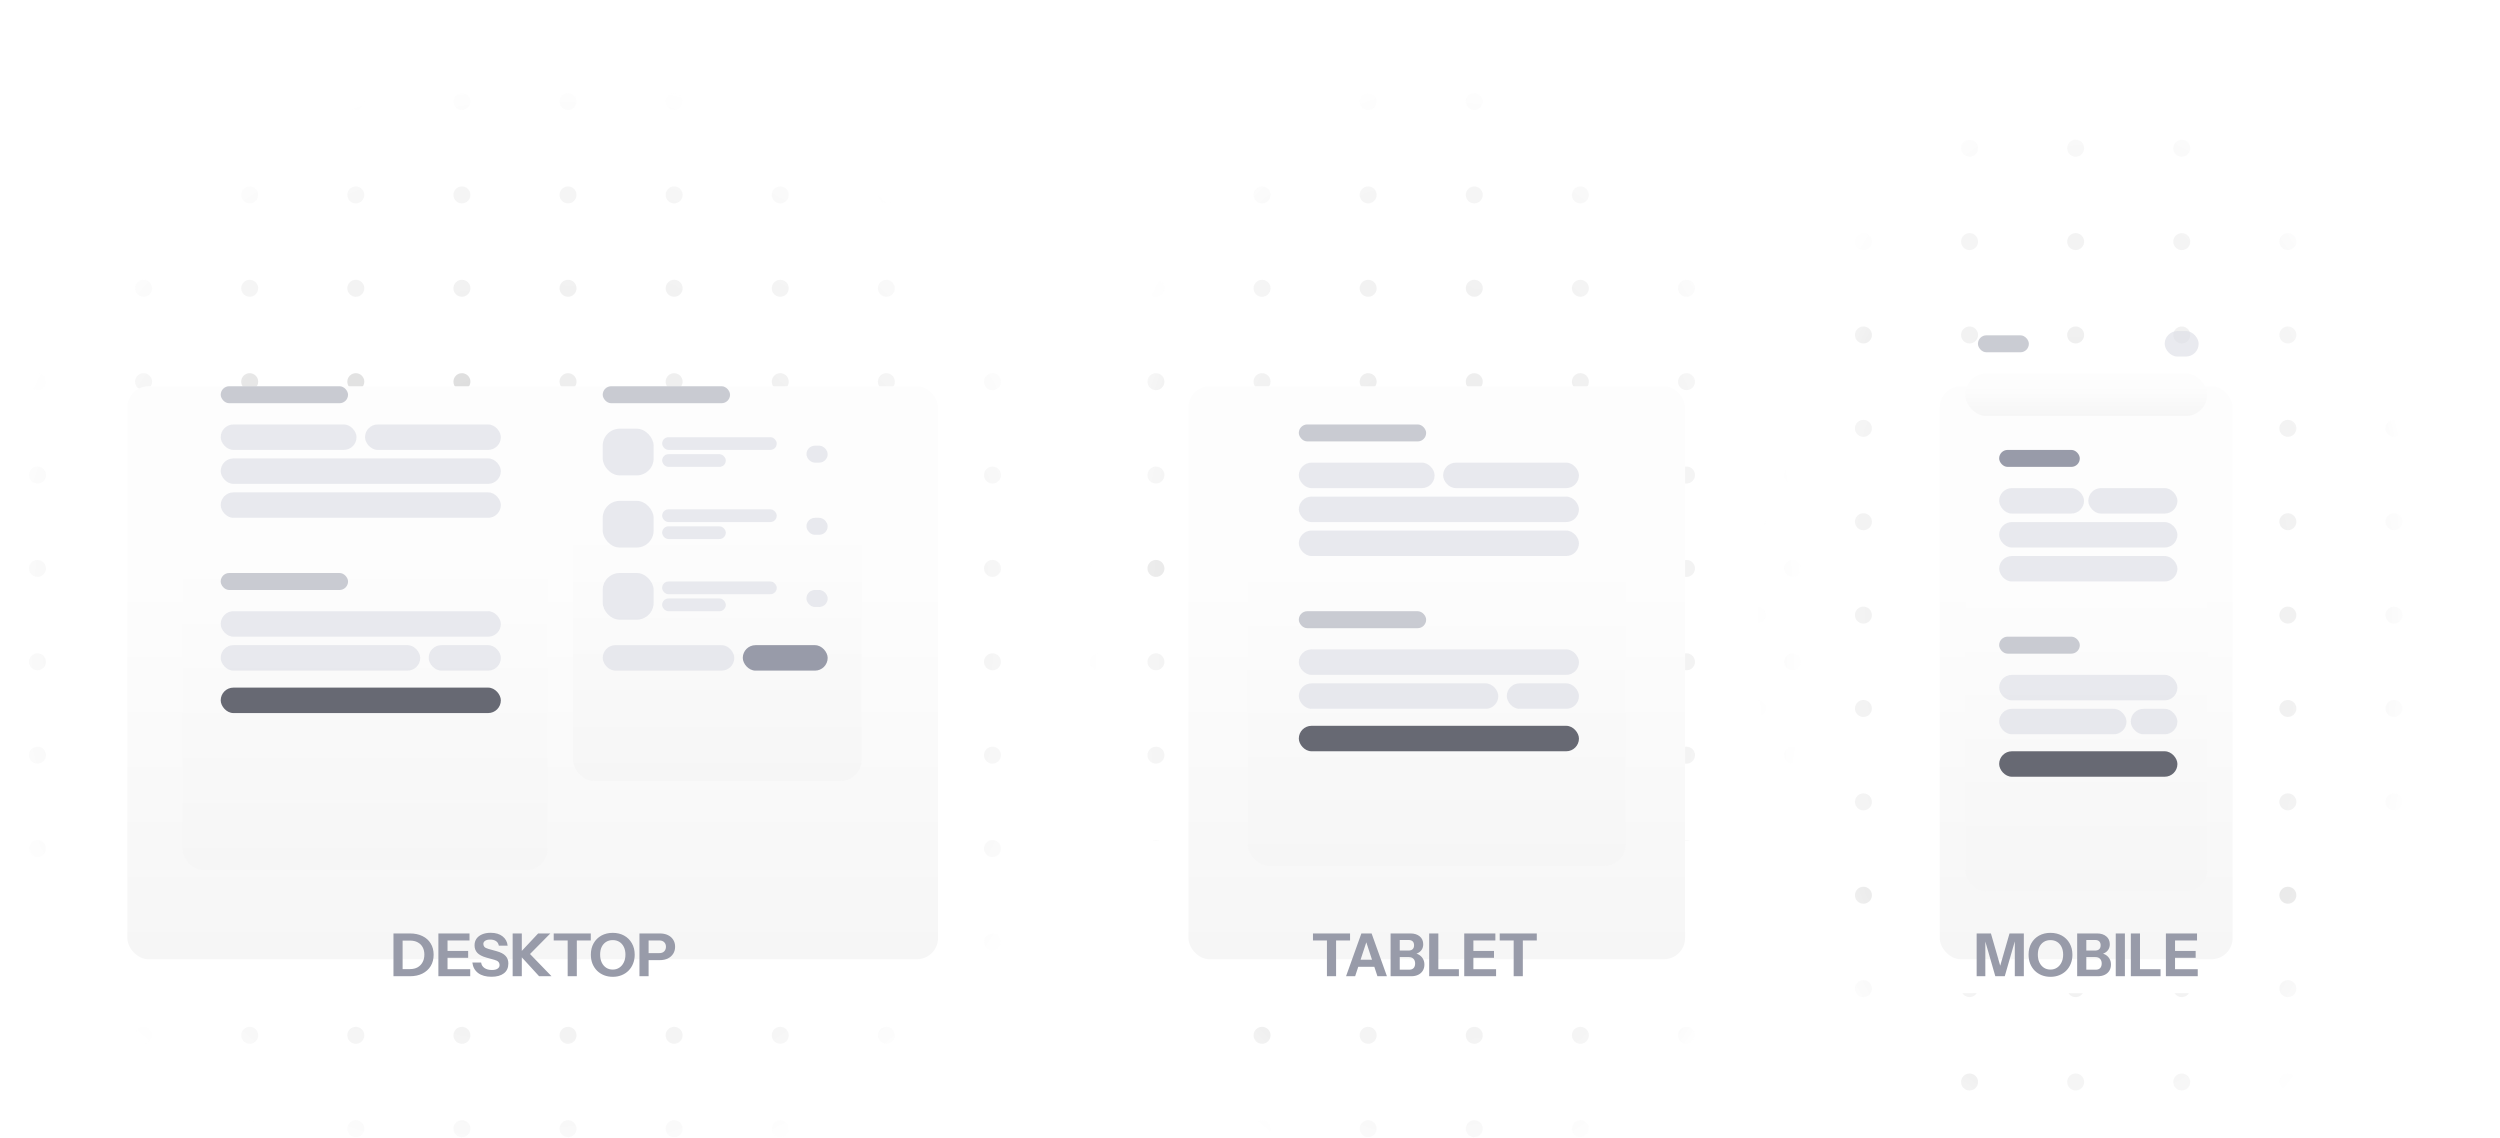 <svg width="589" height="268" viewBox="0 0 589 268" fill="none" xmlns="http://www.w3.org/2000/svg">
<g clip-path="url(#clip0_1533_1417)">
<mask id="mask0_1533_1417" style="mask-type:alpha" maskUnits="userSpaceOnUse" x="-11" y="-44" width="274" height="388">
<rect x="-11" y="-43.846" width="274" height="387.692" fill="url(#paint0_radial_1533_1417)"/>
</mask>
<g mask="url(#mask0_1533_1417)">
<circle cx="8.828" cy="1.92" r="2" fill="#E4E4E4"/>
<circle cx="33.828" cy="1.92" r="2" fill="#E4E4E4"/>
<circle cx="58.828" cy="1.92" r="2" fill="#E4E4E4"/>
<circle cx="83.828" cy="1.92" r="2" fill="#E4E4E4"/>
<circle cx="108.828" cy="1.92" r="2" fill="#E4E4E4"/>
<circle cx="133.828" cy="1.92" r="2" fill="#E4E4E4"/>
<circle cx="158.828" cy="1.92" r="2" fill="#E4E4E4"/>
<circle cx="183.828" cy="1.92" r="2" fill="#E4E4E4"/>
<circle cx="208.828" cy="1.92" r="2" fill="#E4E4E4"/>
<circle cx="233.828" cy="1.92" r="2" fill="#E4E4E4"/>
<circle cx="258.828" cy="1.92" r="2" fill="#E4E4E4"/>
<circle cx="8.828" cy="23.92" r="2" fill="#E4E4E4"/>
<circle cx="33.828" cy="23.92" r="2" fill="#E4E4E4"/>
<circle cx="58.828" cy="23.92" r="2" fill="#E4E4E4"/>
<circle cx="83.828" cy="23.92" r="2" fill="#E4E4E4"/>
<circle cx="108.828" cy="23.92" r="2" fill="#E4E4E4"/>
<circle cx="133.828" cy="23.92" r="2" fill="#E4E4E4"/>
<circle cx="158.828" cy="23.92" r="2" fill="#E4E4E4"/>
<circle cx="183.828" cy="23.92" r="2" fill="#E4E4E4"/>
<circle cx="208.828" cy="23.92" r="2" fill="#E4E4E4"/>
<circle cx="233.828" cy="23.92" r="2" fill="#E4E4E4"/>
<circle cx="258.828" cy="23.92" r="2" fill="#E4E4E4"/>
<circle cx="8.828" cy="45.92" r="2" fill="#E4E4E4"/>
<circle cx="33.828" cy="45.92" r="2" fill="#E4E4E4"/>
<circle cx="58.828" cy="45.92" r="2" fill="#E4E4E4"/>
<circle cx="83.828" cy="45.92" r="2" fill="#E4E4E4"/>
<circle cx="108.828" cy="45.92" r="2" fill="#E4E4E4"/>
<circle cx="133.828" cy="45.92" r="2" fill="#E4E4E4"/>
<circle cx="158.828" cy="45.92" r="2" fill="#E4E4E4"/>
<circle cx="183.828" cy="45.92" r="2" fill="#E4E4E4"/>
<circle cx="208.828" cy="45.92" r="2" fill="#E4E4E4"/>
<circle cx="233.828" cy="45.92" r="2" fill="#E4E4E4"/>
<circle cx="258.828" cy="45.92" r="2" fill="#E4E4E4"/>
<circle cx="8.828" cy="67.92" r="2" fill="#E4E4E4"/>
<circle cx="33.828" cy="67.92" r="2" fill="#E4E4E4"/>
<circle cx="58.828" cy="67.92" r="2" fill="#E4E4E4"/>
<circle cx="83.828" cy="67.92" r="2" fill="#E4E4E4"/>
<circle cx="108.828" cy="67.92" r="2" fill="#E4E4E4"/>
<circle cx="133.828" cy="67.92" r="2" fill="#E4E4E4"/>
<circle cx="158.828" cy="67.92" r="2" fill="#E4E4E4"/>
<circle cx="183.828" cy="67.92" r="2" fill="#E4E4E4"/>
<circle cx="208.828" cy="67.92" r="2" fill="#E4E4E4"/>
<circle cx="233.828" cy="67.92" r="2" fill="#E4E4E4"/>
<circle cx="258.828" cy="67.92" r="2" fill="#E4E4E4"/>
<circle cx="8.828" cy="89.92" r="2" fill="#E4E4E4"/>
<circle cx="33.828" cy="89.92" r="2" fill="#E4E4E4"/>
<circle cx="58.828" cy="89.92" r="2" fill="#CBCBCB"/>
<circle cx="83.828" cy="89.92" r="2" fill="#CBCBCB"/>
<circle cx="108.828" cy="89.92" r="2" fill="#CBCBCB"/>
<circle cx="133.828" cy="89.92" r="2" fill="#E4E4E4"/>
<circle cx="158.828" cy="89.92" r="2" fill="#E4E4E4"/>
<circle cx="183.828" cy="89.92" r="2" fill="#E4E4E4"/>
<circle cx="208.828" cy="89.92" r="2" fill="#E4E4E4"/>
<circle cx="233.828" cy="89.92" r="2" fill="#E4E4E4"/>
<circle cx="258.828" cy="89.92" r="2" fill="#E4E4E4"/>
<circle cx="8.828" cy="111.92" r="2" fill="#E4E4E4"/>
<circle cx="33.828" cy="111.92" r="2" fill="#E4E4E4"/>
<circle cx="58.828" cy="111.92" r="2" fill="#E4E4E4"/>
<circle cx="83.828" cy="111.92" r="2" fill="#E4E4E4"/>
<circle cx="108.828" cy="111.92" r="2" fill="#CBCBCB"/>
<circle cx="133.828" cy="111.92" r="2" fill="#E4E4E4"/>
<circle cx="158.828" cy="111.92" r="2" fill="#E4E4E4"/>
<circle cx="183.828" cy="111.92" r="2" fill="#E4E4E4"/>
<circle cx="208.828" cy="111.92" r="2" fill="#CBCBCB"/>
<circle cx="233.828" cy="111.92" r="2" fill="#E4E4E4"/>
<circle cx="258.828" cy="111.92" r="2" fill="#E4E4E4"/>
<circle cx="8.828" cy="133.92" r="2" fill="#E4E4E4"/>
<circle cx="33.828" cy="133.92" r="2" fill="#E4E4E4"/>
<circle cx="58.828" cy="133.92" r="2" fill="#E4E4E4"/>
<circle cx="83.828" cy="133.92" r="2" fill="#E4E4E4"/>
<circle cx="108.828" cy="133.92" r="2" fill="#E4E4E4"/>
<circle cx="133.828" cy="133.92" r="2" fill="#E4E4E4"/>
<circle cx="158.828" cy="133.92" r="2" fill="#E4E4E4"/>
<circle cx="183.828" cy="133.92" r="2" fill="#E4E4E4"/>
<circle cx="208.828" cy="133.92" r="2" fill="#E4E4E4"/>
<circle cx="233.828" cy="133.92" r="2" fill="#E4E4E4"/>
<circle cx="258.828" cy="133.92" r="2" fill="#E4E4E4"/>
<circle cx="8.828" cy="155.92" r="2" fill="#E4E4E4"/>
<circle cx="33.828" cy="155.92" r="2" fill="#E4E4E4"/>
<circle cx="58.828" cy="155.92" r="2" fill="#E4E4E4"/>
<circle cx="83.828" cy="155.92" r="2" fill="#E4E4E4"/>
<circle cx="108.828" cy="155.92" r="2" fill="#E4E4E4"/>
<circle cx="133.828" cy="155.92" r="2" fill="#E4E4E4"/>
<circle cx="158.828" cy="155.92" r="2" fill="#E4E4E4"/>
<circle cx="183.828" cy="155.92" r="2" fill="#E4E4E4"/>
<circle cx="208.828" cy="155.92" r="2" fill="#E4E4E4"/>
<circle cx="233.828" cy="155.92" r="2" fill="#E4E4E4"/>
<circle cx="258.828" cy="155.92" r="2" fill="#CBCBCB"/>
<circle cx="8.828" cy="177.92" r="2" fill="#E4E4E4"/>
<circle cx="33.828" cy="177.92" r="2" fill="#E4E4E4"/>
<circle cx="58.828" cy="177.92" r="2" fill="#CBCBCB"/>
<circle cx="83.828" cy="177.92" r="2" fill="#E4E4E4"/>
<circle cx="108.828" cy="177.92" r="2" fill="#E4E4E4"/>
<circle cx="133.828" cy="177.92" r="2" fill="#E4E4E4"/>
<circle cx="158.828" cy="177.92" r="2" fill="#E4E4E4"/>
<circle cx="183.828" cy="177.92" r="2" fill="#E4E4E4"/>
<circle cx="208.828" cy="177.92" r="2" fill="#E4E4E4"/>
<circle cx="233.828" cy="177.92" r="2" fill="#E4E4E4"/>
<circle cx="258.828" cy="177.92" r="2" fill="#E4E4E4"/>
<circle cx="8.828" cy="199.92" r="2" fill="#E4E4E4"/>
<circle cx="33.828" cy="199.92" r="2" fill="#CBCBCB"/>
<circle cx="58.828" cy="199.92" r="2" fill="#E4E4E4"/>
<circle cx="83.828" cy="199.92" r="2" fill="#E4E4E4"/>
<circle cx="108.828" cy="199.92" r="2" fill="#E4E4E4"/>
<circle cx="133.828" cy="199.92" r="2" fill="#CBCBCB"/>
<circle cx="158.828" cy="199.92" r="2" fill="#E4E4E4"/>
<circle cx="183.828" cy="199.92" r="2" fill="#E4E4E4"/>
<circle cx="208.828" cy="199.92" r="2" fill="#E4E4E4"/>
<circle cx="233.828" cy="199.92" r="2" fill="#E4E4E4"/>
<circle cx="258.828" cy="199.92" r="2" fill="#E4E4E4"/>
<circle cx="8.828" cy="221.92" r="2" fill="#E4E4E4"/>
<circle cx="33.828" cy="221.92" r="2" fill="#E4E4E4"/>
<circle cx="58.828" cy="221.92" r="2" fill="#E4E4E4"/>
<circle cx="83.828" cy="221.92" r="2" fill="#E4E4E4"/>
<circle cx="108.828" cy="221.92" r="2" fill="#E4E4E4"/>
<circle cx="133.828" cy="221.92" r="2" fill="#CBCBCB"/>
<circle cx="158.828" cy="221.92" r="2" fill="#CBCBCB"/>
<circle cx="183.828" cy="221.92" r="2" fill="#CBCBCB"/>
<circle cx="208.828" cy="221.92" r="2" fill="#E4E4E4"/>
<circle cx="233.828" cy="221.92" r="2" fill="#E4E4E4"/>
<circle cx="258.828" cy="221.92" r="2" fill="#E4E4E4"/>
<circle cx="8.828" cy="243.92" r="2" fill="#E4E4E4"/>
<circle cx="33.828" cy="243.92" r="2" fill="#E4E4E4"/>
<circle cx="58.828" cy="243.92" r="2" fill="#E4E4E4"/>
<circle cx="83.828" cy="243.92" r="2" fill="#E4E4E4"/>
<circle cx="108.828" cy="243.92" r="2" fill="#E4E4E4"/>
<circle cx="133.828" cy="243.92" r="2" fill="#E4E4E4"/>
<circle cx="158.828" cy="243.92" r="2" fill="#E4E4E4"/>
<circle cx="183.828" cy="243.92" r="2" fill="#E4E4E4"/>
<circle cx="208.828" cy="243.92" r="2" fill="#E4E4E4"/>
<circle cx="233.828" cy="243.92" r="2" fill="#E4E4E4"/>
<circle cx="258.828" cy="243.92" r="2" fill="#E4E4E4"/>
<circle cx="8.828" cy="265.92" r="2" fill="#E4E4E4"/>
<circle cx="33.828" cy="265.92" r="2" fill="#E4E4E4"/>
<circle cx="58.828" cy="265.92" r="2" fill="#E4E4E4"/>
<circle cx="83.828" cy="265.92" r="2" fill="#E4E4E4"/>
<circle cx="108.828" cy="265.92" r="2" fill="#E4E4E4"/>
<circle cx="133.828" cy="265.92" r="2" fill="#E4E4E4"/>
<circle cx="158.828" cy="265.92" r="2" fill="#E4E4E4"/>
<circle cx="183.828" cy="265.92" r="2" fill="#E4E4E4"/>
<circle cx="208.828" cy="265.92" r="2" fill="#E4E4E4"/>
<circle cx="233.828" cy="265.92" r="2" fill="#E4E4E4"/>
<circle cx="258.828" cy="265.92" r="2" fill="#E4E4E4"/>
</g>
<g filter="url(#filter0_f_1533_1417)">
<rect x="43" y="204" width="145" height="34" fill="white"/>
</g>
<g filter="url(#filter1_dddddddiii_1533_1417)">
<rect x="30" y="70" width="191" height="135" rx="5" fill="url(#paint1_linear_1533_1417)"/>
</g>
<g filter="url(#filter2_ddddddiii_1533_1417)">
<rect x="43" y="83" width="86" height="110" rx="5" fill="url(#paint2_linear_1533_1417)"/>
</g>
<g filter="url(#filter3_ddddddiii_1533_1417)">
<rect x="135" y="83" width="68" height="89" rx="5" fill="url(#paint3_linear_1533_1417)"/>
</g>
<rect x="52" y="108" width="66" height="6" rx="3" fill="#DCDEE6" fill-opacity="0.64"/>
<rect x="52" y="116" width="66" height="6" rx="3" fill="#DCDEE6" fill-opacity="0.64"/>
<rect x="52" y="144" width="66" height="6" rx="3" fill="#DCDEE6" fill-opacity="0.64"/>
<rect x="142" y="152" width="31" height="6" rx="3" fill="#DCDEE6" fill-opacity="0.64"/>
<rect x="52" y="135" width="30" height="4" rx="2" fill="#989BA9" fill-opacity="0.51"/>
<rect x="52" y="91" width="30" height="4" rx="2" fill="#989BA9" fill-opacity="0.51"/>
<rect x="142" y="91" width="30" height="4" rx="2" fill="#989BA9" fill-opacity="0.51"/>
<rect x="175" y="152" width="20" height="6" rx="3" fill="#989BA9"/>
<rect x="52" y="162" width="66" height="6" rx="3" fill="#676973"/>
<rect x="52" y="152" width="47" height="6" rx="3" fill="#DCDEE6" fill-opacity="0.64"/>
<rect x="52" y="100" width="32" height="6" rx="3" fill="#DCDEE6" fill-opacity="0.64"/>
<rect x="142" y="101" width="12" height="11" rx="4" fill="#DCDEE6" fill-opacity="0.64"/>
<rect x="142" y="118" width="12" height="11" rx="4" fill="#DCDEE6" fill-opacity="0.64"/>
<rect x="142" y="135" width="12" height="11" rx="4" fill="#DCDEE6" fill-opacity="0.64"/>
<rect x="156" y="103" width="27" height="3" rx="1.5" fill="#DCDEE6" fill-opacity="0.64"/>
<rect x="156" y="120" width="27" height="3" rx="1.5" fill="#DCDEE6" fill-opacity="0.64"/>
<rect x="156" y="137" width="27" height="3" rx="1.5" fill="#DCDEE6" fill-opacity="0.64"/>
<rect x="156" y="107" width="15" height="3" rx="1.5" fill="#DCDEE6" fill-opacity="0.64"/>
<rect x="156" y="124" width="15" height="3" rx="1.5" fill="#DCDEE6" fill-opacity="0.64"/>
<rect x="156" y="141" width="15" height="3" rx="1.5" fill="#DCDEE6" fill-opacity="0.64"/>
<rect x="190" y="105" width="5" height="4" rx="2" fill="#DCDEE6" fill-opacity="0.64"/>
<rect x="190" y="122" width="5" height="4" rx="2" fill="#DCDEE6" fill-opacity="0.64"/>
<rect x="190" y="139" width="5" height="4" rx="2" fill="#DCDEE6" fill-opacity="0.64"/>
<rect x="86" y="100" width="32" height="6" rx="3" fill="#DCDEE6" fill-opacity="0.64"/>
<rect x="101" y="152" width="17" height="6" rx="3" fill="#DCDEE6" fill-opacity="0.64"/>
<path d="M94.016 230V228.32H96.564C97.292 228.32 97.908 228.175 98.412 227.886C98.925 227.587 99.313 227.181 99.574 226.668C99.845 226.155 99.98 225.567 99.98 224.904C99.98 224.251 99.849 223.677 99.588 223.182C99.327 222.687 98.939 222.3 98.426 222.02C97.922 221.74 97.301 221.6 96.564 221.6H94.058V219.92H96.564C97.693 219.92 98.678 220.125 99.518 220.536C100.358 220.937 101.007 221.516 101.464 222.272C101.931 223.019 102.164 223.905 102.164 224.932C102.164 225.959 101.931 226.855 101.464 227.62C100.997 228.376 100.344 228.964 99.504 229.384C98.673 229.795 97.698 230 96.578 230H94.016ZM92.7 230V219.92H94.856V230H92.7ZM103.282 230V219.92H105.438V230H103.282ZM104.29 230V228.348H110.786V230H104.29ZM104.29 225.66V224.036H110.296V225.66H104.29ZM104.29 221.572V219.92H110.618V221.572H104.29ZM115.793 230.126C114.487 230.126 113.441 229.837 112.657 229.258C111.873 228.67 111.416 227.844 111.285 226.78H113.357C113.423 227.321 113.684 227.751 114.141 228.068C114.599 228.376 115.182 228.53 115.891 228.53C116.47 228.53 116.913 228.427 117.221 228.222C117.539 228.017 117.697 227.741 117.697 227.396C117.697 227.069 117.604 226.808 117.417 226.612C117.231 226.407 116.909 226.243 116.451 226.122L114.575 225.604C113.614 225.333 112.909 224.965 112.461 224.498C112.023 224.022 111.803 223.429 111.803 222.72C111.803 222.113 111.957 221.591 112.265 221.152C112.583 220.704 113.026 220.363 113.595 220.13C114.165 219.887 114.832 219.766 115.597 219.766C116.773 219.766 117.711 220.046 118.411 220.606C119.111 221.157 119.508 221.889 119.601 222.804H117.529C117.436 222.309 117.207 221.945 116.843 221.712C116.489 221.479 116.031 221.362 115.471 221.362C114.986 221.362 114.599 221.455 114.309 221.642C114.02 221.829 113.875 222.081 113.875 222.398C113.875 222.641 113.955 222.865 114.113 223.07C114.272 223.266 114.603 223.434 115.107 223.574L116.983 224.092C117.973 224.363 118.682 224.736 119.111 225.212C119.55 225.679 119.769 226.271 119.769 226.99C119.769 227.998 119.419 228.773 118.719 229.314C118.019 229.855 117.044 230.126 115.793 230.126ZM120.782 230V219.92H122.938V230H120.782ZM122.252 224.764L126.788 219.92H129.658L124.87 224.764H122.252ZM127.012 230L122.224 224.764H124.87L129.938 230H127.012ZM133.743 230V221.572H130.453V219.92H139.189V221.572H135.899V230H133.743ZM144.371 230.14C143.624 230.14 142.934 230.014 142.299 229.762C141.674 229.51 141.128 229.155 140.661 228.698C140.204 228.231 139.844 227.681 139.583 227.046C139.331 226.402 139.205 225.693 139.205 224.918C139.205 223.891 139.424 222.995 139.863 222.23C140.302 221.455 140.908 220.853 141.683 220.424C142.467 219.995 143.358 219.78 144.357 219.78C145.374 219.78 146.27 219.995 147.045 220.424C147.82 220.853 148.426 221.455 148.865 222.23C149.313 223.005 149.537 223.905 149.537 224.932C149.537 225.697 149.406 226.402 149.145 227.046C148.893 227.681 148.534 228.231 148.067 228.698C147.61 229.155 147.064 229.51 146.429 229.762C145.804 230.014 145.118 230.14 144.371 230.14ZM144.357 228.432C144.945 228.432 145.463 228.283 145.911 227.984C146.359 227.685 146.709 227.275 146.961 226.752C147.222 226.22 147.353 225.604 147.353 224.904C147.353 224.213 147.227 223.611 146.975 223.098C146.723 222.585 146.373 222.188 145.925 221.908C145.477 221.628 144.954 221.488 144.357 221.488C143.769 221.488 143.251 221.628 142.803 221.908C142.355 222.188 142.005 222.585 141.753 223.098C141.51 223.602 141.389 224.204 141.389 224.904C141.389 225.613 141.515 226.234 141.767 226.766C142.019 227.289 142.369 227.699 142.817 227.998C143.265 228.287 143.778 228.432 144.357 228.432ZM150.655 230V219.92H155.443C156.19 219.92 156.829 220.051 157.361 220.312C157.902 220.573 158.318 220.937 158.607 221.404C158.906 221.871 159.055 222.417 159.055 223.042C159.055 223.667 158.906 224.218 158.607 224.694C158.308 225.17 157.888 225.543 157.347 225.814C156.815 226.075 156.18 226.206 155.443 226.206H152.363V224.554H155.331C155.826 224.554 156.208 224.419 156.479 224.148C156.759 223.868 156.899 223.504 156.899 223.056C156.899 222.608 156.759 222.249 156.479 221.978C156.208 221.707 155.826 221.572 155.331 221.572H152.811V230H150.655Z" fill="#989BA9"/>
<mask id="mask1_1533_1417" style="mask-type:alpha" maskUnits="userSpaceOnUse" x="250" y="-44" width="178" height="388">
<rect x="250" y="-43.846" width="178" height="387.692" fill="url(#paint4_radial_1533_1417)"/>
</mask>
<g mask="url(#mask1_1533_1417)">
<circle cx="272.34" cy="1.92" r="2" fill="#E4E4E4"/>
<circle cx="297.34" cy="1.92" r="2" fill="#E4E4E4"/>
<circle cx="322.34" cy="1.92" r="2" fill="#E4E4E4"/>
<circle cx="347.34" cy="1.92" r="2" fill="#E4E4E4"/>
<circle cx="372.34" cy="1.92" r="2" fill="#E4E4E4"/>
<circle cx="397.34" cy="1.92" r="2" fill="#E4E4E4"/>
<circle cx="422.34" cy="1.92" r="2" fill="#E4E4E4"/>
<circle cx="272.34" cy="23.92" r="2" fill="#E4E4E4"/>
<circle cx="297.34" cy="23.92" r="2" fill="#E4E4E4"/>
<circle cx="322.34" cy="23.92" r="2" fill="#E4E4E4"/>
<circle cx="347.34" cy="23.92" r="2" fill="#E4E4E4"/>
<circle cx="372.34" cy="23.92" r="2" fill="#E4E4E4"/>
<circle cx="397.34" cy="23.92" r="2" fill="#E4E4E4"/>
<circle cx="422.34" cy="23.92" r="2" fill="#E4E4E4"/>
<circle cx="272.34" cy="45.92" r="2" fill="#E4E4E4"/>
<circle cx="297.34" cy="45.92" r="2" fill="#E4E4E4"/>
<circle cx="322.34" cy="45.92" r="2" fill="#E4E4E4"/>
<circle cx="347.34" cy="45.92" r="2" fill="#E4E4E4"/>
<circle cx="372.34" cy="45.92" r="2" fill="#E4E4E4"/>
<circle cx="397.34" cy="45.92" r="2" fill="#E4E4E4"/>
<circle cx="422.34" cy="45.92" r="2" fill="#E4E4E4"/>
<circle cx="272.34" cy="67.92" r="2" fill="#E4E4E4"/>
<circle cx="297.34" cy="67.92" r="2" fill="#E4E4E4"/>
<circle cx="322.34" cy="67.92" r="2" fill="#E4E4E4"/>
<circle cx="347.34" cy="67.92" r="2" fill="#E4E4E4"/>
<circle cx="372.34" cy="67.92" r="2" fill="#E4E4E4"/>
<circle cx="397.34" cy="67.92" r="2" fill="#E4E4E4"/>
<circle cx="422.34" cy="67.92" r="2" fill="#CBCBCB"/>
<circle cx="272.34" cy="89.92" r="2" fill="#CBCBCB"/>
<circle cx="297.34" cy="89.92" r="2" fill="#E4E4E4"/>
<circle cx="322.34" cy="89.92" r="2" fill="#E4E4E4"/>
<circle cx="347.34" cy="89.92" r="2" fill="#E4E4E4"/>
<circle cx="372.34" cy="89.92" r="2" fill="#E4E4E4"/>
<circle cx="397.34" cy="89.92" r="2" fill="#E4E4E4"/>
<circle cx="422.34" cy="89.92" r="2" fill="#E4E4E4"/>
<circle cx="272.34" cy="111.92" r="2" fill="#E4E4E4"/>
<circle cx="297.34" cy="111.92" r="2" fill="#E4E4E4"/>
<circle cx="322.34" cy="111.92" r="2" fill="#E4E4E4"/>
<circle cx="347.34" cy="111.92" r="2" fill="#E4E4E4"/>
<circle cx="372.34" cy="111.92" r="2" fill="#CBCBCB"/>
<circle cx="397.34" cy="111.92" r="2" fill="#E4E4E4"/>
<circle cx="422.34" cy="111.92" r="2" fill="#E4E4E4"/>
<circle cx="272.34" cy="133.92" r="2" fill="#CBCBCB"/>
<circle cx="297.34" cy="133.92" r="2" fill="#E4E4E4"/>
<circle cx="322.34" cy="133.92" r="2" fill="#E4E4E4"/>
<circle cx="347.34" cy="133.92" r="2" fill="#E4E4E4"/>
<circle cx="372.34" cy="133.92" r="2" fill="#E4E4E4"/>
<circle cx="397.34" cy="133.92" r="2" fill="#E4E4E4"/>
<circle cx="422.34" cy="133.92" r="2" fill="#E4E4E4"/>
<circle cx="272.34" cy="155.92" r="2" fill="#E4E4E4"/>
<circle cx="297.34" cy="155.92" r="2" fill="#E4E4E4"/>
<circle cx="322.34" cy="155.92" r="2" fill="#E4E4E4"/>
<circle cx="347.34" cy="155.92" r="2" fill="#E4E4E4"/>
<circle cx="372.34" cy="155.92" r="2" fill="#E4E4E4"/>
<circle cx="397.34" cy="155.92" r="2" fill="#E4E4E4"/>
<circle cx="422.34" cy="155.92" r="2" fill="#E4E4E4"/>
<circle cx="272.34" cy="177.92" r="2" fill="#E4E4E4"/>
<circle cx="297.34" cy="177.92" r="2" fill="#E4E4E4"/>
<circle cx="322.34" cy="177.92" r="2" fill="#E4E4E4"/>
<circle cx="347.34" cy="177.92" r="2" fill="#E4E4E4"/>
<circle cx="372.34" cy="177.92" r="2" fill="#E4E4E4"/>
<circle cx="397.34" cy="177.92" r="2" fill="#E4E4E4"/>
<circle cx="422.34" cy="177.92" r="2" fill="#E4E4E4"/>
<circle cx="272.34" cy="199.92" r="2" fill="#E4E4E4"/>
<circle cx="297.34" cy="199.92" r="2" fill="#E4E4E4"/>
<circle cx="322.34" cy="199.92" r="2" fill="#CBCBCB"/>
<circle cx="347.34" cy="199.92" r="2" fill="#E4E4E4"/>
<circle cx="372.34" cy="199.92" r="2" fill="#E4E4E4"/>
<circle cx="397.34" cy="199.92" r="2" fill="#E4E4E4"/>
<circle cx="422.34" cy="199.92" r="2" fill="#CBCBCB"/>
<circle cx="272.34" cy="221.92" r="2" fill="#E4E4E4"/>
<circle cx="297.34" cy="221.92" r="2" fill="#E4E4E4"/>
<circle cx="322.34" cy="221.92" r="2" fill="#E4E4E4"/>
<circle cx="347.34" cy="221.92" r="2" fill="#E4E4E4"/>
<circle cx="372.34" cy="221.92" r="2" fill="#E4E4E4"/>
<circle cx="397.34" cy="221.92" r="2" fill="#E4E4E4"/>
<circle cx="422.34" cy="221.92" r="2" fill="#E4E4E4"/>
<circle cx="272.34" cy="243.92" r="2" fill="#E4E4E4"/>
<circle cx="297.34" cy="243.92" r="2" fill="#CBCBCB"/>
<circle cx="322.34" cy="243.92" r="2" fill="#E4E4E4"/>
<circle cx="347.34" cy="243.92" r="2" fill="#E4E4E4"/>
<circle cx="372.34" cy="243.92" r="2" fill="#E4E4E4"/>
<circle cx="397.34" cy="243.92" r="2" fill="#CBCBCB"/>
<circle cx="422.34" cy="243.92" r="2" fill="#E4E4E4"/>
<circle cx="272.34" cy="265.92" r="2" fill="#E4E4E4"/>
<circle cx="297.34" cy="265.92" r="2" fill="#E4E4E4"/>
<circle cx="322.34" cy="265.92" r="2" fill="#E4E4E4"/>
<circle cx="347.34" cy="265.92" r="2" fill="#E4E4E4"/>
<circle cx="372.34" cy="265.92" r="2" fill="#E4E4E4"/>
<circle cx="397.34" cy="265.92" r="2" fill="#E4E4E4"/>
<circle cx="422.34" cy="265.92" r="2" fill="#E4E4E4"/>
</g>
<g filter="url(#filter4_f_1533_1417)">
<rect x="263" y="198" width="145" height="34" fill="white"/>
</g>
<g filter="url(#filter5_dddddddiii_1533_1417)">
<rect x="280" y="70" width="117" height="135" rx="5" fill="url(#paint5_linear_1533_1417)"/>
</g>
<g clip-path="url(#clip1_1533_1417)">
<g filter="url(#filter6_ddddddiii_1533_1417)">
<rect x="294" y="85" width="89" height="107" rx="5" fill="url(#paint6_linear_1533_1417)"/>
</g>
<rect x="306" y="117" width="66" height="6" rx="3" fill="#DCDEE6" fill-opacity="0.64"/>
<rect x="306" y="125" width="66" height="6" rx="3" fill="#DCDEE6" fill-opacity="0.64"/>
<rect x="306" y="153" width="66" height="6" rx="3" fill="#DCDEE6" fill-opacity="0.64"/>
<rect x="306" y="144" width="30" height="4" rx="2" fill="#989BA9" fill-opacity="0.51"/>
<rect x="306" y="100" width="30" height="4" rx="2" fill="#989BA9" fill-opacity="0.51"/>
<rect x="306" y="171" width="66" height="6" rx="3" fill="#676973"/>
<rect x="306" y="161" width="47" height="6" rx="3" fill="#DCDEE6" fill-opacity="0.64"/>
<rect x="306" y="109" width="32" height="6" rx="3" fill="#DCDEE6" fill-opacity="0.64"/>
<rect x="340" y="109" width="32" height="6" rx="3" fill="#DCDEE6" fill-opacity="0.64"/>
<rect x="355" y="161" width="17" height="6" rx="3" fill="#DCDEE6" fill-opacity="0.64"/>
<g filter="url(#filter7_ddddddiii_1533_1417)">
<rect x="294" y="198" width="89" height="107" rx="5" fill="url(#paint7_linear_1533_1417)"/>
</g>
</g>
<path d="M312.626 230V221.572H309.336V219.92H318.072V221.572H314.782V230H312.626ZM317.129 230L320.741 219.92H322.589L319.271 230H317.129ZM324.521 230L321.217 219.92H323.149L326.761 230H324.521ZM319.033 226.094H324.689V227.774H319.033V226.094ZM329.388 230V228.46H331.992C332.458 228.46 332.808 228.334 333.042 228.082C333.284 227.821 333.406 227.461 333.406 227.004C333.406 226.537 333.275 226.169 333.014 225.898C332.762 225.627 332.398 225.492 331.922 225.492H329.388V223.952H331.81C332.248 223.952 332.58 223.849 332.804 223.644C333.037 223.429 333.154 223.117 333.154 222.706C333.154 222.295 333.042 221.987 332.818 221.782C332.603 221.567 332.281 221.46 331.852 221.46H329.388V219.92H332.314C333.21 219.92 333.933 220.149 334.484 220.606C335.034 221.063 335.31 221.684 335.31 222.468C335.31 222.963 335.193 223.387 334.96 223.742C334.726 224.097 334.414 224.367 334.022 224.554C333.63 224.741 333.191 224.834 332.706 224.834L332.776 224.54C333.298 224.54 333.77 224.652 334.19 224.876C334.619 225.1 334.96 225.417 335.212 225.828C335.464 226.229 335.59 226.705 335.59 227.256C335.59 227.807 335.459 228.292 335.198 228.712C334.946 229.123 334.586 229.44 334.12 229.664C333.662 229.888 333.121 230 332.496 230H329.388ZM327.624 230V219.92H329.78V230H327.624ZM336.716 230V219.92H338.872V230H336.716ZM337.724 230V228.348H343.716V230H337.724ZM344.973 230V219.92H347.129V230H344.973ZM345.981 230V228.348H352.477V230H345.981ZM345.981 225.66V224.036H351.987V225.66H345.981ZM345.981 221.572V219.92H352.309V221.572H345.981ZM356.622 230V221.572H353.332V219.92H362.068V221.572H358.778V230H356.622Z" fill="#989BA9"/>
<mask id="mask2_1533_1417" style="mask-type:alpha" maskUnits="userSpaceOnUse" x="411" y="-44" width="162" height="388">
<rect x="411" y="-44" width="162" height="388" fill="url(#paint8_radial_1533_1417)"/>
</mask>
<g mask="url(#mask2_1533_1417)">
<circle cx="414.023" cy="12.918" r="2" fill="#E4E4E4"/>
<circle cx="439.023" cy="12.918" r="2" fill="#E4E4E4"/>
<circle cx="464.023" cy="12.918" r="2" fill="#E4E4E4"/>
<circle cx="489.023" cy="12.918" r="2" fill="#E4E4E4"/>
<circle cx="514.023" cy="12.918" r="2" fill="#E4E4E4"/>
<circle cx="539.023" cy="12.918" r="2" fill="#E4E4E4"/>
<circle cx="564.023" cy="12.918" r="2" fill="#E4E4E4"/>
<circle cx="414.023" cy="34.918" r="2" fill="#E4E4E4"/>
<circle cx="439.023" cy="34.918" r="2" fill="#E4E4E4"/>
<circle cx="464.023" cy="34.918" r="2" fill="#E4E4E4"/>
<circle cx="489.023" cy="34.918" r="2" fill="#E4E4E4"/>
<circle cx="514.023" cy="34.918" r="2" fill="#E4E4E4"/>
<circle cx="539.023" cy="34.918" r="2" fill="#E4E4E4"/>
<circle cx="564.023" cy="34.918" r="2" fill="#E4E4E4"/>
<circle cx="414.023" cy="56.918" r="2" fill="#E4E4E4"/>
<circle cx="439.023" cy="56.918" r="2" fill="#E4E4E4"/>
<circle cx="464.023" cy="56.918" r="2" fill="#E4E4E4"/>
<circle cx="489.023" cy="56.918" r="2" fill="#E4E4E4"/>
<circle cx="514.023" cy="56.918" r="2" fill="#E4E4E4"/>
<circle cx="539.023" cy="56.918" r="2" fill="#E4E4E4"/>
<circle cx="564.023" cy="56.918" r="2" fill="#CBCBCB"/>
<circle cx="414.023" cy="78.918" r="2" fill="#CBCBCB"/>
<circle cx="439.023" cy="78.918" r="2" fill="#CBCBCB"/>
<circle cx="464.023" cy="78.918" r="2" fill="#E4E4E4"/>
<circle cx="489.023" cy="78.918" r="2" fill="#E4E4E4"/>
<circle cx="514.023" cy="78.918" r="2" fill="#E4E4E4"/>
<circle cx="539.023" cy="78.918" r="2" fill="#E4E4E4"/>
<circle cx="564.023" cy="78.918" r="2" fill="#E4E4E4"/>
<circle cx="414.023" cy="100.918" r="2" fill="#E4E4E4"/>
<circle cx="439.023" cy="100.918" r="2" fill="#E4E4E4"/>
<circle cx="464.023" cy="100.918" r="2" fill="#E4E4E4"/>
<circle cx="489.023" cy="100.918" r="2" fill="#E4E4E4"/>
<circle cx="514.023" cy="100.918" r="2" fill="#E4E4E4"/>
<circle cx="539.023" cy="100.918" r="2" fill="#E4E4E4"/>
<circle cx="564.023" cy="100.918" r="2" fill="#CBCBCB"/>
<circle cx="414.023" cy="122.918" r="2" fill="#E4E4E4"/>
<circle cx="439.023" cy="122.918" r="2" fill="#E4E4E4"/>
<circle cx="464.023" cy="122.918" r="2" fill="#E4E4E4"/>
<circle cx="489.023" cy="122.918" r="2" fill="#CBCBCB"/>
<circle cx="514.023" cy="122.918" r="2" fill="#E4E4E4"/>
<circle cx="539.023" cy="122.918" r="2" fill="#E4E4E4"/>
<circle cx="564.023" cy="122.918" r="2" fill="#E4E4E4"/>
<circle cx="414.023" cy="144.918" r="2" fill="#E4E4E4"/>
<circle cx="439.023" cy="144.918" r="2" fill="#E4E4E4"/>
<circle cx="464.023" cy="144.918" r="2" fill="#E4E4E4"/>
<circle cx="489.023" cy="144.918" r="2" fill="#E4E4E4"/>
<circle cx="514.023" cy="144.918" r="2" fill="#E4E4E4"/>
<circle cx="539.023" cy="144.918" r="2" fill="#E4E4E4"/>
<circle cx="564.023" cy="144.918" r="2" fill="#E4E4E4"/>
<circle cx="414.023" cy="166.918" r="2" fill="#E4E4E4"/>
<circle cx="439.023" cy="166.918" r="2" fill="#E4E4E4"/>
<circle cx="464.023" cy="166.918" r="2" fill="#E4E4E4"/>
<circle cx="489.023" cy="166.918" r="2" fill="#E4E4E4"/>
<circle cx="514.023" cy="166.918" r="2" fill="#D9D9D9"/>
<circle cx="539.023" cy="166.918" r="2" fill="#E4E4E4"/>
<circle cx="564.023" cy="166.918" r="2" fill="#E4E4E4"/>
<circle cx="414.023" cy="188.918" r="2" fill="#E4E4E4"/>
<circle cx="439.023" cy="188.918" r="2" fill="#E4E4E4"/>
<circle cx="464.023" cy="188.918" r="2" fill="#E4E4E4"/>
<circle cx="489.023" cy="188.918" r="2" fill="#E4E4E4"/>
<circle cx="514.023" cy="188.918" r="2" fill="#E4E4E4"/>
<circle cx="539.023" cy="188.918" r="2" fill="#E4E4E4"/>
<circle cx="564.023" cy="188.918" r="2" fill="#E4E4E4"/>
<circle cx="414.023" cy="210.918" r="2" fill="#E4E4E4"/>
<circle cx="439.023" cy="210.918" r="2" fill="#CBCBCB"/>
<circle cx="464.023" cy="210.918" r="2" fill="#E4E4E4"/>
<circle cx="489.023" cy="210.918" r="2" fill="#E4E4E4"/>
<circle cx="514.023" cy="210.918" r="2" fill="#E4E4E4"/>
<circle cx="539.023" cy="210.918" r="2" fill="#CBCBCB"/>
<circle cx="564.023" cy="210.918" r="2" fill="#E4E4E4"/>
<circle cx="414.023" cy="232.918" r="2" fill="#E4E4E4"/>
<circle cx="439.023" cy="232.918" r="2" fill="#E4E4E4"/>
<circle cx="464.023" cy="232.918" r="2" fill="#E4E4E4"/>
<circle cx="489.023" cy="232.918" r="2" fill="#E4E4E4"/>
<circle cx="514.023" cy="232.918" r="2" fill="#E4E4E4"/>
<circle cx="539.023" cy="232.918" r="2" fill="#E4E4E4"/>
<circle cx="564.023" cy="232.918" r="2" fill="#E4E4E4"/>
<circle cx="414.023" cy="254.918" r="2" fill="#E4E4E4"/>
<circle cx="439.023" cy="254.918" r="2" fill="#E4E4E4"/>
<circle cx="464.023" cy="254.918" r="2" fill="#CBCBCB"/>
<circle cx="489.023" cy="254.918" r="2" fill="#E4E4E4"/>
<circle cx="514.023" cy="254.918" r="2" fill="#E4E4E4"/>
<circle cx="539.023" cy="254.918" r="2" fill="#E4E4E4"/>
<circle cx="564.023" cy="254.918" r="2" fill="#CBCBCB"/>
</g>
<g filter="url(#filter8_f_1533_1417)">
<rect x="448" y="200" width="83" height="34" fill="white"/>
</g>
<g filter="url(#filter9_dddddddiii_1533_1417)">
<rect x="457" y="70" width="69" height="135" rx="5" fill="url(#paint9_linear_1533_1417)"/>
</g>
<g filter="url(#filter10_ddddddiii_1533_1417)">
<rect x="463" y="91" width="57" height="107" rx="5" fill="url(#paint10_linear_1533_1417)"/>
</g>
<g filter="url(#filter11_ddddddiii_1533_1417)">
<rect x="463" y="76" width="57" height="10" rx="5" fill="url(#paint11_linear_1533_1417)"/>
</g>
<rect x="471" y="123" width="42" height="6" rx="3" fill="#DCDEE6" fill-opacity="0.64"/>
<rect x="471" y="131" width="42" height="6" rx="3" fill="#DCDEE6" fill-opacity="0.64"/>
<rect x="471" y="159" width="42" height="6" rx="3" fill="#DCDEE6" fill-opacity="0.64"/>
<rect x="471" y="150" width="19" height="4" rx="2" fill="#989BA9" fill-opacity="0.51"/>
<rect x="471" y="106" width="19" height="4" rx="2" fill="#989BA9"/>
<rect x="466" y="79" width="12" height="4" rx="2" fill="#989BA9" fill-opacity="0.51"/>
<rect x="471" y="177" width="42" height="6" rx="3" fill="#676973"/>
<rect x="471" y="167" width="30" height="6" rx="3" fill="#DCDEE6" fill-opacity="0.64"/>
<rect x="471" y="115" width="20" height="6" rx="3" fill="#DCDEE6" fill-opacity="0.64"/>
<rect x="492" y="115" width="21" height="6" rx="3" fill="#DCDEE6" fill-opacity="0.64"/>
<rect x="510" y="78" width="8" height="6" rx="3" fill="#DCDEE6" fill-opacity="0.64"/>
<rect x="502" y="167" width="11" height="6" rx="3" fill="#DCDEE6" fill-opacity="0.64"/>
<path d="M465.7 230V219.92H469.06L471.86 229.636H470.642L473.442 219.92H476.816V230H474.688V220.522H475.052L472.322 230H470.096L467.394 220.606H467.744V230H465.7ZM483.096 230.14C482.349 230.14 481.658 230.014 481.024 229.762C480.398 229.51 479.852 229.155 479.386 228.698C478.928 228.231 478.569 227.681 478.308 227.046C478.056 226.402 477.93 225.693 477.93 224.918C477.93 223.891 478.149 222.995 478.588 222.23C479.026 221.455 479.633 220.853 480.408 220.424C481.192 219.995 482.083 219.78 483.082 219.78C484.099 219.78 484.995 219.995 485.77 220.424C486.544 220.853 487.151 221.455 487.59 222.23C488.038 223.005 488.262 223.905 488.262 224.932C488.262 225.697 488.131 226.402 487.87 227.046C487.618 227.681 487.258 228.231 486.792 228.698C486.334 229.155 485.788 229.51 485.154 229.762C484.528 230.014 483.842 230.14 483.096 230.14ZM483.082 228.432C483.67 228.432 484.188 228.283 484.636 227.984C485.084 227.685 485.434 227.275 485.686 226.752C485.947 226.22 486.078 225.604 486.078 224.904C486.078 224.213 485.952 223.611 485.7 223.098C485.448 222.585 485.098 222.188 484.65 221.908C484.202 221.628 483.679 221.488 483.082 221.488C482.494 221.488 481.976 221.628 481.528 221.908C481.08 222.188 480.73 222.585 480.478 223.098C480.235 223.602 480.114 224.204 480.114 224.904C480.114 225.613 480.24 226.234 480.492 226.766C480.744 227.289 481.094 227.699 481.542 227.998C481.99 228.287 482.503 228.432 483.082 228.432ZM491.144 230V228.46H493.748C494.214 228.46 494.564 228.334 494.798 228.082C495.04 227.821 495.162 227.461 495.162 227.004C495.162 226.537 495.031 226.169 494.77 225.898C494.518 225.627 494.154 225.492 493.678 225.492H491.144V223.952H493.566C494.004 223.952 494.336 223.849 494.56 223.644C494.793 223.429 494.91 223.117 494.91 222.706C494.91 222.295 494.798 221.987 494.574 221.782C494.359 221.567 494.037 221.46 493.608 221.46H491.144V219.92H494.07C494.966 219.92 495.689 220.149 496.24 220.606C496.79 221.063 497.066 221.684 497.066 222.468C497.066 222.963 496.949 223.387 496.716 223.742C496.482 224.097 496.17 224.367 495.778 224.554C495.386 224.741 494.947 224.834 494.462 224.834L494.532 224.54C495.054 224.54 495.526 224.652 495.946 224.876C496.375 225.1 496.716 225.417 496.968 225.828C497.22 226.229 497.346 226.705 497.346 227.256C497.346 227.807 497.215 228.292 496.954 228.712C496.702 229.123 496.342 229.44 495.876 229.664C495.418 229.888 494.877 230 494.252 230H491.144ZM489.38 230V219.92H491.536V230H489.38ZM498.471 230V219.92H500.627V230H498.471ZM502.026 230V219.92H504.182V230H502.026ZM503.034 230V228.348H509.026V230H503.034ZM510.284 230V219.92H512.44V230H510.284ZM511.292 230V228.348H517.788V230H511.292ZM511.292 225.66V224.036H517.298V225.66H511.292ZM511.292 221.572V219.92H517.62V221.572H511.292Z" fill="#989BA9"/>
</g>
<defs>
<filter id="filter0_f_1533_1417" x="21" y="182" width="189" height="78" filterUnits="userSpaceOnUse" color-interpolation-filters="sRGB">
<feFlood flood-opacity="0" result="BackgroundImageFix"/>
<feBlend mode="normal" in="SourceGraphic" in2="BackgroundImageFix" result="shape"/>
<feGaussianBlur stdDeviation="11" result="effect1_foregroundBlur_1533_1417"/>
</filter>
<filter id="filter1_dddddddiii_1533_1417" x="18" y="60" width="215" height="166" filterUnits="userSpaceOnUse" color-interpolation-filters="sRGB">
<feFlood flood-opacity="0" result="BackgroundImageFix"/>
<feColorMatrix in="SourceAlpha" type="matrix" values="0 0 0 0 0 0 0 0 0 0 0 0 0 0 0 0 0 0 127 0" result="hardAlpha"/>
<feOffset dy="2"/>
<feGaussianBlur stdDeviation="6"/>
<feColorMatrix type="matrix" values="0 0 0 0 0 0 0 0 0 0 0 0 0 0 0 0 0 0 0.02 0"/>
<feBlend mode="normal" in2="BackgroundImageFix" result="effect1_dropShadow_1533_1417"/>
<feColorMatrix in="SourceAlpha" type="matrix" values="0 0 0 0 0 0 0 0 0 0 0 0 0 0 0 0 0 0 127 0" result="hardAlpha"/>
<feOffset dy="4"/>
<feGaussianBlur stdDeviation="4"/>
<feColorMatrix type="matrix" values="0 0 0 0 0 0 0 0 0 0 0 0 0 0 0 0 0 0 0.03 0"/>
<feBlend mode="normal" in2="effect1_dropShadow_1533_1417" result="effect2_dropShadow_1533_1417"/>
<feColorMatrix in="SourceAlpha" type="matrix" values="0 0 0 0 0 0 0 0 0 0 0 0 0 0 0 0 0 0 127 0" result="hardAlpha"/>
<feOffset dy="2"/>
<feGaussianBlur stdDeviation="2"/>
<feColorMatrix type="matrix" values="0 0 0 0 0 0 0 0 0 0 0 0 0 0 0 0 0 0 0.04 0"/>
<feBlend mode="normal" in2="effect2_dropShadow_1533_1417" result="effect3_dropShadow_1533_1417"/>
<feColorMatrix in="SourceAlpha" type="matrix" values="0 0 0 0 0 0 0 0 0 0 0 0 0 0 0 0 0 0 127 0" result="hardAlpha"/>
<feOffset dy="1"/>
<feGaussianBlur stdDeviation="1"/>
<feColorMatrix type="matrix" values="0 0 0 0 0 0 0 0 0 0 0 0 0 0 0 0 0 0 0.05 0"/>
<feBlend mode="normal" in2="effect3_dropShadow_1533_1417" result="effect4_dropShadow_1533_1417"/>
<feColorMatrix in="SourceAlpha" type="matrix" values="0 0 0 0 0 0 0 0 0 0 0 0 0 0 0 0 0 0 127 0" result="hardAlpha"/>
<feOffset dy="1"/>
<feColorMatrix type="matrix" values="0 0 0 0 0 0 0 0 0 0 0 0 0 0 0 0 0 0 0.06 0"/>
<feBlend mode="normal" in2="effect4_dropShadow_1533_1417" result="effect5_dropShadow_1533_1417"/>
<feColorMatrix in="SourceAlpha" type="matrix" values="0 0 0 0 0 0 0 0 0 0 0 0 0 0 0 0 0 0 127 0" result="hardAlpha"/>
<feMorphology radius="0.5" operator="dilate" in="SourceAlpha" result="effect6_dropShadow_1533_1417"/>
<feOffset/>
<feComposite in2="hardAlpha" operator="out"/>
<feColorMatrix type="matrix" values="0 0 0 0 0 0 0 0 0 0 0 0 0 0 0 0 0 0 0.08 0"/>
<feBlend mode="normal" in2="effect5_dropShadow_1533_1417" result="effect6_dropShadow_1533_1417"/>
<feColorMatrix in="SourceAlpha" type="matrix" values="0 0 0 0 0 0 0 0 0 0 0 0 0 0 0 0 0 0 127 0" result="hardAlpha"/>
<feMorphology radius="6" operator="erode" in="SourceAlpha" result="effect7_dropShadow_1533_1417"/>
<feOffset dy="9"/>
<feGaussianBlur stdDeviation="9"/>
<feComposite in2="hardAlpha" operator="out"/>
<feColorMatrix type="matrix" values="0 0 0 0 0.421 0 0 0 0 0.421 0 0 0 0 0.421 0 0 0 0.25 0"/>
<feBlend mode="normal" in2="effect6_dropShadow_1533_1417" result="effect7_dropShadow_1533_1417"/>
<feBlend mode="normal" in="SourceGraphic" in2="effect7_dropShadow_1533_1417" result="shape"/>
<feColorMatrix in="SourceAlpha" type="matrix" values="0 0 0 0 0 0 0 0 0 0 0 0 0 0 0 0 0 0 127 0" result="hardAlpha"/>
<feMorphology radius="1" operator="erode" in="SourceAlpha" result="effect8_innerShadow_1533_1417"/>
<feOffset/>
<feGaussianBlur stdDeviation="1"/>
<feComposite in2="hardAlpha" operator="arithmetic" k2="-1" k3="1"/>
<feColorMatrix type="matrix" values="0 0 0 0 1 0 0 0 0 1 0 0 0 0 1 0 0 0 1 0"/>
<feBlend mode="normal" in2="shape" result="effect8_innerShadow_1533_1417"/>
<feColorMatrix in="SourceAlpha" type="matrix" values="0 0 0 0 0 0 0 0 0 0 0 0 0 0 0 0 0 0 127 0" result="hardAlpha"/>
<feOffset dy="1"/>
<feComposite in2="hardAlpha" operator="arithmetic" k2="-1" k3="1"/>
<feColorMatrix type="matrix" values="0 0 0 0 1 0 0 0 0 1 0 0 0 0 1 0 0 0 0.94 0"/>
<feBlend mode="normal" in2="effect8_innerShadow_1533_1417" result="effect9_innerShadow_1533_1417"/>
<feColorMatrix in="SourceAlpha" type="matrix" values="0 0 0 0 0 0 0 0 0 0 0 0 0 0 0 0 0 0 127 0" result="hardAlpha"/>
<feOffset dy="1"/>
<feComposite in2="hardAlpha" operator="arithmetic" k2="-1" k3="1"/>
<feColorMatrix type="matrix" values="0 0 0 0 1 0 0 0 0 1 0 0 0 0 1 0 0 0 1 0"/>
<feBlend mode="normal" in2="effect9_innerShadow_1533_1417" result="effect10_innerShadow_1533_1417"/>
</filter>
<filter id="filter2_ddddddiii_1533_1417" x="31" y="73" width="110" height="134" filterUnits="userSpaceOnUse" color-interpolation-filters="sRGB">
<feFlood flood-opacity="0" result="BackgroundImageFix"/>
<feColorMatrix in="SourceAlpha" type="matrix" values="0 0 0 0 0 0 0 0 0 0 0 0 0 0 0 0 0 0 127 0" result="hardAlpha"/>
<feOffset dy="2"/>
<feGaussianBlur stdDeviation="6"/>
<feColorMatrix type="matrix" values="0 0 0 0 0 0 0 0 0 0 0 0 0 0 0 0 0 0 0.02 0"/>
<feBlend mode="normal" in2="BackgroundImageFix" result="effect1_dropShadow_1533_1417"/>
<feColorMatrix in="SourceAlpha" type="matrix" values="0 0 0 0 0 0 0 0 0 0 0 0 0 0 0 0 0 0 127 0" result="hardAlpha"/>
<feOffset dy="4"/>
<feGaussianBlur stdDeviation="4"/>
<feColorMatrix type="matrix" values="0 0 0 0 0 0 0 0 0 0 0 0 0 0 0 0 0 0 0.03 0"/>
<feBlend mode="normal" in2="effect1_dropShadow_1533_1417" result="effect2_dropShadow_1533_1417"/>
<feColorMatrix in="SourceAlpha" type="matrix" values="0 0 0 0 0 0 0 0 0 0 0 0 0 0 0 0 0 0 127 0" result="hardAlpha"/>
<feOffset dy="2"/>
<feGaussianBlur stdDeviation="2"/>
<feColorMatrix type="matrix" values="0 0 0 0 0 0 0 0 0 0 0 0 0 0 0 0 0 0 0.04 0"/>
<feBlend mode="normal" in2="effect2_dropShadow_1533_1417" result="effect3_dropShadow_1533_1417"/>
<feColorMatrix in="SourceAlpha" type="matrix" values="0 0 0 0 0 0 0 0 0 0 0 0 0 0 0 0 0 0 127 0" result="hardAlpha"/>
<feOffset dy="1"/>
<feGaussianBlur stdDeviation="1"/>
<feColorMatrix type="matrix" values="0 0 0 0 0 0 0 0 0 0 0 0 0 0 0 0 0 0 0.05 0"/>
<feBlend mode="normal" in2="effect3_dropShadow_1533_1417" result="effect4_dropShadow_1533_1417"/>
<feColorMatrix in="SourceAlpha" type="matrix" values="0 0 0 0 0 0 0 0 0 0 0 0 0 0 0 0 0 0 127 0" result="hardAlpha"/>
<feOffset dy="1"/>
<feColorMatrix type="matrix" values="0 0 0 0 0 0 0 0 0 0 0 0 0 0 0 0 0 0 0.06 0"/>
<feBlend mode="normal" in2="effect4_dropShadow_1533_1417" result="effect5_dropShadow_1533_1417"/>
<feColorMatrix in="SourceAlpha" type="matrix" values="0 0 0 0 0 0 0 0 0 0 0 0 0 0 0 0 0 0 127 0" result="hardAlpha"/>
<feMorphology radius="0.5" operator="dilate" in="SourceAlpha" result="effect6_dropShadow_1533_1417"/>
<feOffset/>
<feComposite in2="hardAlpha" operator="out"/>
<feColorMatrix type="matrix" values="0 0 0 0 0 0 0 0 0 0 0 0 0 0 0 0 0 0 0.08 0"/>
<feBlend mode="normal" in2="effect5_dropShadow_1533_1417" result="effect6_dropShadow_1533_1417"/>
<feBlend mode="normal" in="SourceGraphic" in2="effect6_dropShadow_1533_1417" result="shape"/>
<feColorMatrix in="SourceAlpha" type="matrix" values="0 0 0 0 0 0 0 0 0 0 0 0 0 0 0 0 0 0 127 0" result="hardAlpha"/>
<feMorphology radius="1" operator="erode" in="SourceAlpha" result="effect7_innerShadow_1533_1417"/>
<feOffset/>
<feGaussianBlur stdDeviation="1"/>
<feComposite in2="hardAlpha" operator="arithmetic" k2="-1" k3="1"/>
<feColorMatrix type="matrix" values="0 0 0 0 1 0 0 0 0 1 0 0 0 0 1 0 0 0 1 0"/>
<feBlend mode="normal" in2="shape" result="effect7_innerShadow_1533_1417"/>
<feColorMatrix in="SourceAlpha" type="matrix" values="0 0 0 0 0 0 0 0 0 0 0 0 0 0 0 0 0 0 127 0" result="hardAlpha"/>
<feOffset dy="1"/>
<feComposite in2="hardAlpha" operator="arithmetic" k2="-1" k3="1"/>
<feColorMatrix type="matrix" values="0 0 0 0 1 0 0 0 0 1 0 0 0 0 1 0 0 0 0.94 0"/>
<feBlend mode="normal" in2="effect7_innerShadow_1533_1417" result="effect8_innerShadow_1533_1417"/>
<feColorMatrix in="SourceAlpha" type="matrix" values="0 0 0 0 0 0 0 0 0 0 0 0 0 0 0 0 0 0 127 0" result="hardAlpha"/>
<feOffset dy="1"/>
<feComposite in2="hardAlpha" operator="arithmetic" k2="-1" k3="1"/>
<feColorMatrix type="matrix" values="0 0 0 0 1 0 0 0 0 1 0 0 0 0 1 0 0 0 1 0"/>
<feBlend mode="normal" in2="effect8_innerShadow_1533_1417" result="effect9_innerShadow_1533_1417"/>
</filter>
<filter id="filter3_ddddddiii_1533_1417" x="123" y="73" width="92" height="113" filterUnits="userSpaceOnUse" color-interpolation-filters="sRGB">
<feFlood flood-opacity="0" result="BackgroundImageFix"/>
<feColorMatrix in="SourceAlpha" type="matrix" values="0 0 0 0 0 0 0 0 0 0 0 0 0 0 0 0 0 0 127 0" result="hardAlpha"/>
<feOffset dy="2"/>
<feGaussianBlur stdDeviation="6"/>
<feColorMatrix type="matrix" values="0 0 0 0 0 0 0 0 0 0 0 0 0 0 0 0 0 0 0.02 0"/>
<feBlend mode="normal" in2="BackgroundImageFix" result="effect1_dropShadow_1533_1417"/>
<feColorMatrix in="SourceAlpha" type="matrix" values="0 0 0 0 0 0 0 0 0 0 0 0 0 0 0 0 0 0 127 0" result="hardAlpha"/>
<feOffset dy="4"/>
<feGaussianBlur stdDeviation="4"/>
<feColorMatrix type="matrix" values="0 0 0 0 0 0 0 0 0 0 0 0 0 0 0 0 0 0 0.03 0"/>
<feBlend mode="normal" in2="effect1_dropShadow_1533_1417" result="effect2_dropShadow_1533_1417"/>
<feColorMatrix in="SourceAlpha" type="matrix" values="0 0 0 0 0 0 0 0 0 0 0 0 0 0 0 0 0 0 127 0" result="hardAlpha"/>
<feOffset dy="2"/>
<feGaussianBlur stdDeviation="2"/>
<feColorMatrix type="matrix" values="0 0 0 0 0 0 0 0 0 0 0 0 0 0 0 0 0 0 0.04 0"/>
<feBlend mode="normal" in2="effect2_dropShadow_1533_1417" result="effect3_dropShadow_1533_1417"/>
<feColorMatrix in="SourceAlpha" type="matrix" values="0 0 0 0 0 0 0 0 0 0 0 0 0 0 0 0 0 0 127 0" result="hardAlpha"/>
<feOffset dy="1"/>
<feGaussianBlur stdDeviation="1"/>
<feColorMatrix type="matrix" values="0 0 0 0 0 0 0 0 0 0 0 0 0 0 0 0 0 0 0.05 0"/>
<feBlend mode="normal" in2="effect3_dropShadow_1533_1417" result="effect4_dropShadow_1533_1417"/>
<feColorMatrix in="SourceAlpha" type="matrix" values="0 0 0 0 0 0 0 0 0 0 0 0 0 0 0 0 0 0 127 0" result="hardAlpha"/>
<feOffset dy="1"/>
<feColorMatrix type="matrix" values="0 0 0 0 0 0 0 0 0 0 0 0 0 0 0 0 0 0 0.06 0"/>
<feBlend mode="normal" in2="effect4_dropShadow_1533_1417" result="effect5_dropShadow_1533_1417"/>
<feColorMatrix in="SourceAlpha" type="matrix" values="0 0 0 0 0 0 0 0 0 0 0 0 0 0 0 0 0 0 127 0" result="hardAlpha"/>
<feMorphology radius="0.5" operator="dilate" in="SourceAlpha" result="effect6_dropShadow_1533_1417"/>
<feOffset/>
<feComposite in2="hardAlpha" operator="out"/>
<feColorMatrix type="matrix" values="0 0 0 0 0 0 0 0 0 0 0 0 0 0 0 0 0 0 0.08 0"/>
<feBlend mode="normal" in2="effect5_dropShadow_1533_1417" result="effect6_dropShadow_1533_1417"/>
<feBlend mode="normal" in="SourceGraphic" in2="effect6_dropShadow_1533_1417" result="shape"/>
<feColorMatrix in="SourceAlpha" type="matrix" values="0 0 0 0 0 0 0 0 0 0 0 0 0 0 0 0 0 0 127 0" result="hardAlpha"/>
<feMorphology radius="1" operator="erode" in="SourceAlpha" result="effect7_innerShadow_1533_1417"/>
<feOffset/>
<feGaussianBlur stdDeviation="1"/>
<feComposite in2="hardAlpha" operator="arithmetic" k2="-1" k3="1"/>
<feColorMatrix type="matrix" values="0 0 0 0 1 0 0 0 0 1 0 0 0 0 1 0 0 0 1 0"/>
<feBlend mode="normal" in2="shape" result="effect7_innerShadow_1533_1417"/>
<feColorMatrix in="SourceAlpha" type="matrix" values="0 0 0 0 0 0 0 0 0 0 0 0 0 0 0 0 0 0 127 0" result="hardAlpha"/>
<feOffset dy="1"/>
<feComposite in2="hardAlpha" operator="arithmetic" k2="-1" k3="1"/>
<feColorMatrix type="matrix" values="0 0 0 0 1 0 0 0 0 1 0 0 0 0 1 0 0 0 0.94 0"/>
<feBlend mode="normal" in2="effect7_innerShadow_1533_1417" result="effect8_innerShadow_1533_1417"/>
<feColorMatrix in="SourceAlpha" type="matrix" values="0 0 0 0 0 0 0 0 0 0 0 0 0 0 0 0 0 0 127 0" result="hardAlpha"/>
<feOffset dy="1"/>
<feComposite in2="hardAlpha" operator="arithmetic" k2="-1" k3="1"/>
<feColorMatrix type="matrix" values="0 0 0 0 1 0 0 0 0 1 0 0 0 0 1 0 0 0 1 0"/>
<feBlend mode="normal" in2="effect8_innerShadow_1533_1417" result="effect9_innerShadow_1533_1417"/>
</filter>
<filter id="filter4_f_1533_1417" x="241" y="176" width="189" height="78" filterUnits="userSpaceOnUse" color-interpolation-filters="sRGB">
<feFlood flood-opacity="0" result="BackgroundImageFix"/>
<feBlend mode="normal" in="SourceGraphic" in2="BackgroundImageFix" result="shape"/>
<feGaussianBlur stdDeviation="11" result="effect1_foregroundBlur_1533_1417"/>
</filter>
<filter id="filter5_dddddddiii_1533_1417" x="268" y="60" width="141" height="166" filterUnits="userSpaceOnUse" color-interpolation-filters="sRGB">
<feFlood flood-opacity="0" result="BackgroundImageFix"/>
<feColorMatrix in="SourceAlpha" type="matrix" values="0 0 0 0 0 0 0 0 0 0 0 0 0 0 0 0 0 0 127 0" result="hardAlpha"/>
<feOffset dy="2"/>
<feGaussianBlur stdDeviation="6"/>
<feColorMatrix type="matrix" values="0 0 0 0 0 0 0 0 0 0 0 0 0 0 0 0 0 0 0.02 0"/>
<feBlend mode="normal" in2="BackgroundImageFix" result="effect1_dropShadow_1533_1417"/>
<feColorMatrix in="SourceAlpha" type="matrix" values="0 0 0 0 0 0 0 0 0 0 0 0 0 0 0 0 0 0 127 0" result="hardAlpha"/>
<feOffset dy="4"/>
<feGaussianBlur stdDeviation="4"/>
<feColorMatrix type="matrix" values="0 0 0 0 0 0 0 0 0 0 0 0 0 0 0 0 0 0 0.03 0"/>
<feBlend mode="normal" in2="effect1_dropShadow_1533_1417" result="effect2_dropShadow_1533_1417"/>
<feColorMatrix in="SourceAlpha" type="matrix" values="0 0 0 0 0 0 0 0 0 0 0 0 0 0 0 0 0 0 127 0" result="hardAlpha"/>
<feOffset dy="2"/>
<feGaussianBlur stdDeviation="2"/>
<feColorMatrix type="matrix" values="0 0 0 0 0 0 0 0 0 0 0 0 0 0 0 0 0 0 0.04 0"/>
<feBlend mode="normal" in2="effect2_dropShadow_1533_1417" result="effect3_dropShadow_1533_1417"/>
<feColorMatrix in="SourceAlpha" type="matrix" values="0 0 0 0 0 0 0 0 0 0 0 0 0 0 0 0 0 0 127 0" result="hardAlpha"/>
<feOffset dy="1"/>
<feGaussianBlur stdDeviation="1"/>
<feColorMatrix type="matrix" values="0 0 0 0 0 0 0 0 0 0 0 0 0 0 0 0 0 0 0.05 0"/>
<feBlend mode="normal" in2="effect3_dropShadow_1533_1417" result="effect4_dropShadow_1533_1417"/>
<feColorMatrix in="SourceAlpha" type="matrix" values="0 0 0 0 0 0 0 0 0 0 0 0 0 0 0 0 0 0 127 0" result="hardAlpha"/>
<feOffset dy="1"/>
<feColorMatrix type="matrix" values="0 0 0 0 0 0 0 0 0 0 0 0 0 0 0 0 0 0 0.06 0"/>
<feBlend mode="normal" in2="effect4_dropShadow_1533_1417" result="effect5_dropShadow_1533_1417"/>
<feColorMatrix in="SourceAlpha" type="matrix" values="0 0 0 0 0 0 0 0 0 0 0 0 0 0 0 0 0 0 127 0" result="hardAlpha"/>
<feMorphology radius="0.5" operator="dilate" in="SourceAlpha" result="effect6_dropShadow_1533_1417"/>
<feOffset/>
<feComposite in2="hardAlpha" operator="out"/>
<feColorMatrix type="matrix" values="0 0 0 0 0 0 0 0 0 0 0 0 0 0 0 0 0 0 0.08 0"/>
<feBlend mode="normal" in2="effect5_dropShadow_1533_1417" result="effect6_dropShadow_1533_1417"/>
<feColorMatrix in="SourceAlpha" type="matrix" values="0 0 0 0 0 0 0 0 0 0 0 0 0 0 0 0 0 0 127 0" result="hardAlpha"/>
<feMorphology radius="6" operator="erode" in="SourceAlpha" result="effect7_dropShadow_1533_1417"/>
<feOffset dy="9"/>
<feGaussianBlur stdDeviation="9"/>
<feComposite in2="hardAlpha" operator="out"/>
<feColorMatrix type="matrix" values="0 0 0 0 0.421 0 0 0 0 0.421 0 0 0 0 0.421 0 0 0 0.25 0"/>
<feBlend mode="normal" in2="effect6_dropShadow_1533_1417" result="effect7_dropShadow_1533_1417"/>
<feBlend mode="normal" in="SourceGraphic" in2="effect7_dropShadow_1533_1417" result="shape"/>
<feColorMatrix in="SourceAlpha" type="matrix" values="0 0 0 0 0 0 0 0 0 0 0 0 0 0 0 0 0 0 127 0" result="hardAlpha"/>
<feMorphology radius="1" operator="erode" in="SourceAlpha" result="effect8_innerShadow_1533_1417"/>
<feOffset/>
<feGaussianBlur stdDeviation="1"/>
<feComposite in2="hardAlpha" operator="arithmetic" k2="-1" k3="1"/>
<feColorMatrix type="matrix" values="0 0 0 0 1 0 0 0 0 1 0 0 0 0 1 0 0 0 1 0"/>
<feBlend mode="normal" in2="shape" result="effect8_innerShadow_1533_1417"/>
<feColorMatrix in="SourceAlpha" type="matrix" values="0 0 0 0 0 0 0 0 0 0 0 0 0 0 0 0 0 0 127 0" result="hardAlpha"/>
<feOffset dy="1"/>
<feComposite in2="hardAlpha" operator="arithmetic" k2="-1" k3="1"/>
<feColorMatrix type="matrix" values="0 0 0 0 1 0 0 0 0 1 0 0 0 0 1 0 0 0 0.94 0"/>
<feBlend mode="normal" in2="effect8_innerShadow_1533_1417" result="effect9_innerShadow_1533_1417"/>
<feColorMatrix in="SourceAlpha" type="matrix" values="0 0 0 0 0 0 0 0 0 0 0 0 0 0 0 0 0 0 127 0" result="hardAlpha"/>
<feOffset dy="1"/>
<feComposite in2="hardAlpha" operator="arithmetic" k2="-1" k3="1"/>
<feColorMatrix type="matrix" values="0 0 0 0 1 0 0 0 0 1 0 0 0 0 1 0 0 0 1 0"/>
<feBlend mode="normal" in2="effect9_innerShadow_1533_1417" result="effect10_innerShadow_1533_1417"/>
</filter>
<filter id="filter6_ddddddiii_1533_1417" x="282" y="75" width="113" height="131" filterUnits="userSpaceOnUse" color-interpolation-filters="sRGB">
<feFlood flood-opacity="0" result="BackgroundImageFix"/>
<feColorMatrix in="SourceAlpha" type="matrix" values="0 0 0 0 0 0 0 0 0 0 0 0 0 0 0 0 0 0 127 0" result="hardAlpha"/>
<feOffset dy="2"/>
<feGaussianBlur stdDeviation="6"/>
<feColorMatrix type="matrix" values="0 0 0 0 0 0 0 0 0 0 0 0 0 0 0 0 0 0 0.02 0"/>
<feBlend mode="normal" in2="BackgroundImageFix" result="effect1_dropShadow_1533_1417"/>
<feColorMatrix in="SourceAlpha" type="matrix" values="0 0 0 0 0 0 0 0 0 0 0 0 0 0 0 0 0 0 127 0" result="hardAlpha"/>
<feOffset dy="4"/>
<feGaussianBlur stdDeviation="4"/>
<feColorMatrix type="matrix" values="0 0 0 0 0 0 0 0 0 0 0 0 0 0 0 0 0 0 0.03 0"/>
<feBlend mode="normal" in2="effect1_dropShadow_1533_1417" result="effect2_dropShadow_1533_1417"/>
<feColorMatrix in="SourceAlpha" type="matrix" values="0 0 0 0 0 0 0 0 0 0 0 0 0 0 0 0 0 0 127 0" result="hardAlpha"/>
<feOffset dy="2"/>
<feGaussianBlur stdDeviation="2"/>
<feColorMatrix type="matrix" values="0 0 0 0 0 0 0 0 0 0 0 0 0 0 0 0 0 0 0.04 0"/>
<feBlend mode="normal" in2="effect2_dropShadow_1533_1417" result="effect3_dropShadow_1533_1417"/>
<feColorMatrix in="SourceAlpha" type="matrix" values="0 0 0 0 0 0 0 0 0 0 0 0 0 0 0 0 0 0 127 0" result="hardAlpha"/>
<feOffset dy="1"/>
<feGaussianBlur stdDeviation="1"/>
<feColorMatrix type="matrix" values="0 0 0 0 0 0 0 0 0 0 0 0 0 0 0 0 0 0 0.05 0"/>
<feBlend mode="normal" in2="effect3_dropShadow_1533_1417" result="effect4_dropShadow_1533_1417"/>
<feColorMatrix in="SourceAlpha" type="matrix" values="0 0 0 0 0 0 0 0 0 0 0 0 0 0 0 0 0 0 127 0" result="hardAlpha"/>
<feOffset dy="1"/>
<feColorMatrix type="matrix" values="0 0 0 0 0 0 0 0 0 0 0 0 0 0 0 0 0 0 0.06 0"/>
<feBlend mode="normal" in2="effect4_dropShadow_1533_1417" result="effect5_dropShadow_1533_1417"/>
<feColorMatrix in="SourceAlpha" type="matrix" values="0 0 0 0 0 0 0 0 0 0 0 0 0 0 0 0 0 0 127 0" result="hardAlpha"/>
<feMorphology radius="0.5" operator="dilate" in="SourceAlpha" result="effect6_dropShadow_1533_1417"/>
<feOffset/>
<feComposite in2="hardAlpha" operator="out"/>
<feColorMatrix type="matrix" values="0 0 0 0 0 0 0 0 0 0 0 0 0 0 0 0 0 0 0.08 0"/>
<feBlend mode="normal" in2="effect5_dropShadow_1533_1417" result="effect6_dropShadow_1533_1417"/>
<feBlend mode="normal" in="SourceGraphic" in2="effect6_dropShadow_1533_1417" result="shape"/>
<feColorMatrix in="SourceAlpha" type="matrix" values="0 0 0 0 0 0 0 0 0 0 0 0 0 0 0 0 0 0 127 0" result="hardAlpha"/>
<feMorphology radius="1" operator="erode" in="SourceAlpha" result="effect7_innerShadow_1533_1417"/>
<feOffset/>
<feGaussianBlur stdDeviation="1"/>
<feComposite in2="hardAlpha" operator="arithmetic" k2="-1" k3="1"/>
<feColorMatrix type="matrix" values="0 0 0 0 1 0 0 0 0 1 0 0 0 0 1 0 0 0 1 0"/>
<feBlend mode="normal" in2="shape" result="effect7_innerShadow_1533_1417"/>
<feColorMatrix in="SourceAlpha" type="matrix" values="0 0 0 0 0 0 0 0 0 0 0 0 0 0 0 0 0 0 127 0" result="hardAlpha"/>
<feOffset dy="1"/>
<feComposite in2="hardAlpha" operator="arithmetic" k2="-1" k3="1"/>
<feColorMatrix type="matrix" values="0 0 0 0 1 0 0 0 0 1 0 0 0 0 1 0 0 0 0.94 0"/>
<feBlend mode="normal" in2="effect7_innerShadow_1533_1417" result="effect8_innerShadow_1533_1417"/>
<feColorMatrix in="SourceAlpha" type="matrix" values="0 0 0 0 0 0 0 0 0 0 0 0 0 0 0 0 0 0 127 0" result="hardAlpha"/>
<feOffset dy="1"/>
<feComposite in2="hardAlpha" operator="arithmetic" k2="-1" k3="1"/>
<feColorMatrix type="matrix" values="0 0 0 0 1 0 0 0 0 1 0 0 0 0 1 0 0 0 1 0"/>
<feBlend mode="normal" in2="effect8_innerShadow_1533_1417" result="effect9_innerShadow_1533_1417"/>
</filter>
<filter id="filter7_ddddddiii_1533_1417" x="282" y="188" width="113" height="131" filterUnits="userSpaceOnUse" color-interpolation-filters="sRGB">
<feFlood flood-opacity="0" result="BackgroundImageFix"/>
<feColorMatrix in="SourceAlpha" type="matrix" values="0 0 0 0 0 0 0 0 0 0 0 0 0 0 0 0 0 0 127 0" result="hardAlpha"/>
<feOffset dy="2"/>
<feGaussianBlur stdDeviation="6"/>
<feColorMatrix type="matrix" values="0 0 0 0 0 0 0 0 0 0 0 0 0 0 0 0 0 0 0.02 0"/>
<feBlend mode="normal" in2="BackgroundImageFix" result="effect1_dropShadow_1533_1417"/>
<feColorMatrix in="SourceAlpha" type="matrix" values="0 0 0 0 0 0 0 0 0 0 0 0 0 0 0 0 0 0 127 0" result="hardAlpha"/>
<feOffset dy="4"/>
<feGaussianBlur stdDeviation="4"/>
<feColorMatrix type="matrix" values="0 0 0 0 0 0 0 0 0 0 0 0 0 0 0 0 0 0 0.03 0"/>
<feBlend mode="normal" in2="effect1_dropShadow_1533_1417" result="effect2_dropShadow_1533_1417"/>
<feColorMatrix in="SourceAlpha" type="matrix" values="0 0 0 0 0 0 0 0 0 0 0 0 0 0 0 0 0 0 127 0" result="hardAlpha"/>
<feOffset dy="2"/>
<feGaussianBlur stdDeviation="2"/>
<feColorMatrix type="matrix" values="0 0 0 0 0 0 0 0 0 0 0 0 0 0 0 0 0 0 0.04 0"/>
<feBlend mode="normal" in2="effect2_dropShadow_1533_1417" result="effect3_dropShadow_1533_1417"/>
<feColorMatrix in="SourceAlpha" type="matrix" values="0 0 0 0 0 0 0 0 0 0 0 0 0 0 0 0 0 0 127 0" result="hardAlpha"/>
<feOffset dy="1"/>
<feGaussianBlur stdDeviation="1"/>
<feColorMatrix type="matrix" values="0 0 0 0 0 0 0 0 0 0 0 0 0 0 0 0 0 0 0.05 0"/>
<feBlend mode="normal" in2="effect3_dropShadow_1533_1417" result="effect4_dropShadow_1533_1417"/>
<feColorMatrix in="SourceAlpha" type="matrix" values="0 0 0 0 0 0 0 0 0 0 0 0 0 0 0 0 0 0 127 0" result="hardAlpha"/>
<feOffset dy="1"/>
<feColorMatrix type="matrix" values="0 0 0 0 0 0 0 0 0 0 0 0 0 0 0 0 0 0 0.06 0"/>
<feBlend mode="normal" in2="effect4_dropShadow_1533_1417" result="effect5_dropShadow_1533_1417"/>
<feColorMatrix in="SourceAlpha" type="matrix" values="0 0 0 0 0 0 0 0 0 0 0 0 0 0 0 0 0 0 127 0" result="hardAlpha"/>
<feMorphology radius="0.5" operator="dilate" in="SourceAlpha" result="effect6_dropShadow_1533_1417"/>
<feOffset/>
<feComposite in2="hardAlpha" operator="out"/>
<feColorMatrix type="matrix" values="0 0 0 0 0 0 0 0 0 0 0 0 0 0 0 0 0 0 0.08 0"/>
<feBlend mode="normal" in2="effect5_dropShadow_1533_1417" result="effect6_dropShadow_1533_1417"/>
<feBlend mode="normal" in="SourceGraphic" in2="effect6_dropShadow_1533_1417" result="shape"/>
<feColorMatrix in="SourceAlpha" type="matrix" values="0 0 0 0 0 0 0 0 0 0 0 0 0 0 0 0 0 0 127 0" result="hardAlpha"/>
<feMorphology radius="1" operator="erode" in="SourceAlpha" result="effect7_innerShadow_1533_1417"/>
<feOffset/>
<feGaussianBlur stdDeviation="1"/>
<feComposite in2="hardAlpha" operator="arithmetic" k2="-1" k3="1"/>
<feColorMatrix type="matrix" values="0 0 0 0 1 0 0 0 0 1 0 0 0 0 1 0 0 0 1 0"/>
<feBlend mode="normal" in2="shape" result="effect7_innerShadow_1533_1417"/>
<feColorMatrix in="SourceAlpha" type="matrix" values="0 0 0 0 0 0 0 0 0 0 0 0 0 0 0 0 0 0 127 0" result="hardAlpha"/>
<feOffset dy="1"/>
<feComposite in2="hardAlpha" operator="arithmetic" k2="-1" k3="1"/>
<feColorMatrix type="matrix" values="0 0 0 0 1 0 0 0 0 1 0 0 0 0 1 0 0 0 0.94 0"/>
<feBlend mode="normal" in2="effect7_innerShadow_1533_1417" result="effect8_innerShadow_1533_1417"/>
<feColorMatrix in="SourceAlpha" type="matrix" values="0 0 0 0 0 0 0 0 0 0 0 0 0 0 0 0 0 0 127 0" result="hardAlpha"/>
<feOffset dy="1"/>
<feComposite in2="hardAlpha" operator="arithmetic" k2="-1" k3="1"/>
<feColorMatrix type="matrix" values="0 0 0 0 1 0 0 0 0 1 0 0 0 0 1 0 0 0 1 0"/>
<feBlend mode="normal" in2="effect8_innerShadow_1533_1417" result="effect9_innerShadow_1533_1417"/>
</filter>
<filter id="filter8_f_1533_1417" x="426" y="178" width="127" height="78" filterUnits="userSpaceOnUse" color-interpolation-filters="sRGB">
<feFlood flood-opacity="0" result="BackgroundImageFix"/>
<feBlend mode="normal" in="SourceGraphic" in2="BackgroundImageFix" result="shape"/>
<feGaussianBlur stdDeviation="11" result="effect1_foregroundBlur_1533_1417"/>
</filter>
<filter id="filter9_dddddddiii_1533_1417" x="445" y="60" width="93" height="166" filterUnits="userSpaceOnUse" color-interpolation-filters="sRGB">
<feFlood flood-opacity="0" result="BackgroundImageFix"/>
<feColorMatrix in="SourceAlpha" type="matrix" values="0 0 0 0 0 0 0 0 0 0 0 0 0 0 0 0 0 0 127 0" result="hardAlpha"/>
<feOffset dy="2"/>
<feGaussianBlur stdDeviation="6"/>
<feColorMatrix type="matrix" values="0 0 0 0 0 0 0 0 0 0 0 0 0 0 0 0 0 0 0.02 0"/>
<feBlend mode="normal" in2="BackgroundImageFix" result="effect1_dropShadow_1533_1417"/>
<feColorMatrix in="SourceAlpha" type="matrix" values="0 0 0 0 0 0 0 0 0 0 0 0 0 0 0 0 0 0 127 0" result="hardAlpha"/>
<feOffset dy="4"/>
<feGaussianBlur stdDeviation="4"/>
<feColorMatrix type="matrix" values="0 0 0 0 0 0 0 0 0 0 0 0 0 0 0 0 0 0 0.03 0"/>
<feBlend mode="normal" in2="effect1_dropShadow_1533_1417" result="effect2_dropShadow_1533_1417"/>
<feColorMatrix in="SourceAlpha" type="matrix" values="0 0 0 0 0 0 0 0 0 0 0 0 0 0 0 0 0 0 127 0" result="hardAlpha"/>
<feOffset dy="2"/>
<feGaussianBlur stdDeviation="2"/>
<feColorMatrix type="matrix" values="0 0 0 0 0 0 0 0 0 0 0 0 0 0 0 0 0 0 0.04 0"/>
<feBlend mode="normal" in2="effect2_dropShadow_1533_1417" result="effect3_dropShadow_1533_1417"/>
<feColorMatrix in="SourceAlpha" type="matrix" values="0 0 0 0 0 0 0 0 0 0 0 0 0 0 0 0 0 0 127 0" result="hardAlpha"/>
<feOffset dy="1"/>
<feGaussianBlur stdDeviation="1"/>
<feColorMatrix type="matrix" values="0 0 0 0 0 0 0 0 0 0 0 0 0 0 0 0 0 0 0.05 0"/>
<feBlend mode="normal" in2="effect3_dropShadow_1533_1417" result="effect4_dropShadow_1533_1417"/>
<feColorMatrix in="SourceAlpha" type="matrix" values="0 0 0 0 0 0 0 0 0 0 0 0 0 0 0 0 0 0 127 0" result="hardAlpha"/>
<feOffset dy="1"/>
<feColorMatrix type="matrix" values="0 0 0 0 0 0 0 0 0 0 0 0 0 0 0 0 0 0 0.06 0"/>
<feBlend mode="normal" in2="effect4_dropShadow_1533_1417" result="effect5_dropShadow_1533_1417"/>
<feColorMatrix in="SourceAlpha" type="matrix" values="0 0 0 0 0 0 0 0 0 0 0 0 0 0 0 0 0 0 127 0" result="hardAlpha"/>
<feMorphology radius="0.5" operator="dilate" in="SourceAlpha" result="effect6_dropShadow_1533_1417"/>
<feOffset/>
<feComposite in2="hardAlpha" operator="out"/>
<feColorMatrix type="matrix" values="0 0 0 0 0 0 0 0 0 0 0 0 0 0 0 0 0 0 0.08 0"/>
<feBlend mode="normal" in2="effect5_dropShadow_1533_1417" result="effect6_dropShadow_1533_1417"/>
<feColorMatrix in="SourceAlpha" type="matrix" values="0 0 0 0 0 0 0 0 0 0 0 0 0 0 0 0 0 0 127 0" result="hardAlpha"/>
<feMorphology radius="6" operator="erode" in="SourceAlpha" result="effect7_dropShadow_1533_1417"/>
<feOffset dy="9"/>
<feGaussianBlur stdDeviation="9"/>
<feComposite in2="hardAlpha" operator="out"/>
<feColorMatrix type="matrix" values="0 0 0 0 0.421 0 0 0 0 0.421 0 0 0 0 0.421 0 0 0 0.25 0"/>
<feBlend mode="normal" in2="effect6_dropShadow_1533_1417" result="effect7_dropShadow_1533_1417"/>
<feBlend mode="normal" in="SourceGraphic" in2="effect7_dropShadow_1533_1417" result="shape"/>
<feColorMatrix in="SourceAlpha" type="matrix" values="0 0 0 0 0 0 0 0 0 0 0 0 0 0 0 0 0 0 127 0" result="hardAlpha"/>
<feMorphology radius="1" operator="erode" in="SourceAlpha" result="effect8_innerShadow_1533_1417"/>
<feOffset/>
<feGaussianBlur stdDeviation="1"/>
<feComposite in2="hardAlpha" operator="arithmetic" k2="-1" k3="1"/>
<feColorMatrix type="matrix" values="0 0 0 0 1 0 0 0 0 1 0 0 0 0 1 0 0 0 1 0"/>
<feBlend mode="normal" in2="shape" result="effect8_innerShadow_1533_1417"/>
<feColorMatrix in="SourceAlpha" type="matrix" values="0 0 0 0 0 0 0 0 0 0 0 0 0 0 0 0 0 0 127 0" result="hardAlpha"/>
<feOffset dy="1"/>
<feComposite in2="hardAlpha" operator="arithmetic" k2="-1" k3="1"/>
<feColorMatrix type="matrix" values="0 0 0 0 1 0 0 0 0 1 0 0 0 0 1 0 0 0 0.94 0"/>
<feBlend mode="normal" in2="effect8_innerShadow_1533_1417" result="effect9_innerShadow_1533_1417"/>
<feColorMatrix in="SourceAlpha" type="matrix" values="0 0 0 0 0 0 0 0 0 0 0 0 0 0 0 0 0 0 127 0" result="hardAlpha"/>
<feOffset dy="1"/>
<feComposite in2="hardAlpha" operator="arithmetic" k2="-1" k3="1"/>
<feColorMatrix type="matrix" values="0 0 0 0 1 0 0 0 0 1 0 0 0 0 1 0 0 0 1 0"/>
<feBlend mode="normal" in2="effect9_innerShadow_1533_1417" result="effect10_innerShadow_1533_1417"/>
</filter>
<filter id="filter10_ddddddiii_1533_1417" x="451" y="81" width="81" height="131" filterUnits="userSpaceOnUse" color-interpolation-filters="sRGB">
<feFlood flood-opacity="0" result="BackgroundImageFix"/>
<feColorMatrix in="SourceAlpha" type="matrix" values="0 0 0 0 0 0 0 0 0 0 0 0 0 0 0 0 0 0 127 0" result="hardAlpha"/>
<feOffset dy="2"/>
<feGaussianBlur stdDeviation="6"/>
<feColorMatrix type="matrix" values="0 0 0 0 0 0 0 0 0 0 0 0 0 0 0 0 0 0 0.02 0"/>
<feBlend mode="normal" in2="BackgroundImageFix" result="effect1_dropShadow_1533_1417"/>
<feColorMatrix in="SourceAlpha" type="matrix" values="0 0 0 0 0 0 0 0 0 0 0 0 0 0 0 0 0 0 127 0" result="hardAlpha"/>
<feOffset dy="4"/>
<feGaussianBlur stdDeviation="4"/>
<feColorMatrix type="matrix" values="0 0 0 0 0 0 0 0 0 0 0 0 0 0 0 0 0 0 0.03 0"/>
<feBlend mode="normal" in2="effect1_dropShadow_1533_1417" result="effect2_dropShadow_1533_1417"/>
<feColorMatrix in="SourceAlpha" type="matrix" values="0 0 0 0 0 0 0 0 0 0 0 0 0 0 0 0 0 0 127 0" result="hardAlpha"/>
<feOffset dy="2"/>
<feGaussianBlur stdDeviation="2"/>
<feColorMatrix type="matrix" values="0 0 0 0 0 0 0 0 0 0 0 0 0 0 0 0 0 0 0.04 0"/>
<feBlend mode="normal" in2="effect2_dropShadow_1533_1417" result="effect3_dropShadow_1533_1417"/>
<feColorMatrix in="SourceAlpha" type="matrix" values="0 0 0 0 0 0 0 0 0 0 0 0 0 0 0 0 0 0 127 0" result="hardAlpha"/>
<feOffset dy="1"/>
<feGaussianBlur stdDeviation="1"/>
<feColorMatrix type="matrix" values="0 0 0 0 0 0 0 0 0 0 0 0 0 0 0 0 0 0 0.05 0"/>
<feBlend mode="normal" in2="effect3_dropShadow_1533_1417" result="effect4_dropShadow_1533_1417"/>
<feColorMatrix in="SourceAlpha" type="matrix" values="0 0 0 0 0 0 0 0 0 0 0 0 0 0 0 0 0 0 127 0" result="hardAlpha"/>
<feOffset dy="1"/>
<feColorMatrix type="matrix" values="0 0 0 0 0 0 0 0 0 0 0 0 0 0 0 0 0 0 0.06 0"/>
<feBlend mode="normal" in2="effect4_dropShadow_1533_1417" result="effect5_dropShadow_1533_1417"/>
<feColorMatrix in="SourceAlpha" type="matrix" values="0 0 0 0 0 0 0 0 0 0 0 0 0 0 0 0 0 0 127 0" result="hardAlpha"/>
<feMorphology radius="0.5" operator="dilate" in="SourceAlpha" result="effect6_dropShadow_1533_1417"/>
<feOffset/>
<feComposite in2="hardAlpha" operator="out"/>
<feColorMatrix type="matrix" values="0 0 0 0 0 0 0 0 0 0 0 0 0 0 0 0 0 0 0.08 0"/>
<feBlend mode="normal" in2="effect5_dropShadow_1533_1417" result="effect6_dropShadow_1533_1417"/>
<feBlend mode="normal" in="SourceGraphic" in2="effect6_dropShadow_1533_1417" result="shape"/>
<feColorMatrix in="SourceAlpha" type="matrix" values="0 0 0 0 0 0 0 0 0 0 0 0 0 0 0 0 0 0 127 0" result="hardAlpha"/>
<feMorphology radius="1" operator="erode" in="SourceAlpha" result="effect7_innerShadow_1533_1417"/>
<feOffset/>
<feGaussianBlur stdDeviation="1"/>
<feComposite in2="hardAlpha" operator="arithmetic" k2="-1" k3="1"/>
<feColorMatrix type="matrix" values="0 0 0 0 1 0 0 0 0 1 0 0 0 0 1 0 0 0 1 0"/>
<feBlend mode="normal" in2="shape" result="effect7_innerShadow_1533_1417"/>
<feColorMatrix in="SourceAlpha" type="matrix" values="0 0 0 0 0 0 0 0 0 0 0 0 0 0 0 0 0 0 127 0" result="hardAlpha"/>
<feOffset dy="1"/>
<feComposite in2="hardAlpha" operator="arithmetic" k2="-1" k3="1"/>
<feColorMatrix type="matrix" values="0 0 0 0 1 0 0 0 0 1 0 0 0 0 1 0 0 0 0.94 0"/>
<feBlend mode="normal" in2="effect7_innerShadow_1533_1417" result="effect8_innerShadow_1533_1417"/>
<feColorMatrix in="SourceAlpha" type="matrix" values="0 0 0 0 0 0 0 0 0 0 0 0 0 0 0 0 0 0 127 0" result="hardAlpha"/>
<feOffset dy="1"/>
<feComposite in2="hardAlpha" operator="arithmetic" k2="-1" k3="1"/>
<feColorMatrix type="matrix" values="0 0 0 0 1 0 0 0 0 1 0 0 0 0 1 0 0 0 1 0"/>
<feBlend mode="normal" in2="effect8_innerShadow_1533_1417" result="effect9_innerShadow_1533_1417"/>
</filter>
<filter id="filter11_ddddddiii_1533_1417" x="451" y="66" width="81" height="34" filterUnits="userSpaceOnUse" color-interpolation-filters="sRGB">
<feFlood flood-opacity="0" result="BackgroundImageFix"/>
<feColorMatrix in="SourceAlpha" type="matrix" values="0 0 0 0 0 0 0 0 0 0 0 0 0 0 0 0 0 0 127 0" result="hardAlpha"/>
<feOffset dy="2"/>
<feGaussianBlur stdDeviation="6"/>
<feColorMatrix type="matrix" values="0 0 0 0 0 0 0 0 0 0 0 0 0 0 0 0 0 0 0.02 0"/>
<feBlend mode="normal" in2="BackgroundImageFix" result="effect1_dropShadow_1533_1417"/>
<feColorMatrix in="SourceAlpha" type="matrix" values="0 0 0 0 0 0 0 0 0 0 0 0 0 0 0 0 0 0 127 0" result="hardAlpha"/>
<feOffset dy="4"/>
<feGaussianBlur stdDeviation="4"/>
<feColorMatrix type="matrix" values="0 0 0 0 0 0 0 0 0 0 0 0 0 0 0 0 0 0 0.03 0"/>
<feBlend mode="normal" in2="effect1_dropShadow_1533_1417" result="effect2_dropShadow_1533_1417"/>
<feColorMatrix in="SourceAlpha" type="matrix" values="0 0 0 0 0 0 0 0 0 0 0 0 0 0 0 0 0 0 127 0" result="hardAlpha"/>
<feOffset dy="2"/>
<feGaussianBlur stdDeviation="2"/>
<feColorMatrix type="matrix" values="0 0 0 0 0 0 0 0 0 0 0 0 0 0 0 0 0 0 0.04 0"/>
<feBlend mode="normal" in2="effect2_dropShadow_1533_1417" result="effect3_dropShadow_1533_1417"/>
<feColorMatrix in="SourceAlpha" type="matrix" values="0 0 0 0 0 0 0 0 0 0 0 0 0 0 0 0 0 0 127 0" result="hardAlpha"/>
<feOffset dy="1"/>
<feGaussianBlur stdDeviation="1"/>
<feColorMatrix type="matrix" values="0 0 0 0 0 0 0 0 0 0 0 0 0 0 0 0 0 0 0.05 0"/>
<feBlend mode="normal" in2="effect3_dropShadow_1533_1417" result="effect4_dropShadow_1533_1417"/>
<feColorMatrix in="SourceAlpha" type="matrix" values="0 0 0 0 0 0 0 0 0 0 0 0 0 0 0 0 0 0 127 0" result="hardAlpha"/>
<feOffset dy="1"/>
<feColorMatrix type="matrix" values="0 0 0 0 0 0 0 0 0 0 0 0 0 0 0 0 0 0 0.06 0"/>
<feBlend mode="normal" in2="effect4_dropShadow_1533_1417" result="effect5_dropShadow_1533_1417"/>
<feColorMatrix in="SourceAlpha" type="matrix" values="0 0 0 0 0 0 0 0 0 0 0 0 0 0 0 0 0 0 127 0" result="hardAlpha"/>
<feMorphology radius="0.5" operator="dilate" in="SourceAlpha" result="effect6_dropShadow_1533_1417"/>
<feOffset/>
<feComposite in2="hardAlpha" operator="out"/>
<feColorMatrix type="matrix" values="0 0 0 0 0 0 0 0 0 0 0 0 0 0 0 0 0 0 0.08 0"/>
<feBlend mode="normal" in2="effect5_dropShadow_1533_1417" result="effect6_dropShadow_1533_1417"/>
<feBlend mode="normal" in="SourceGraphic" in2="effect6_dropShadow_1533_1417" result="shape"/>
<feColorMatrix in="SourceAlpha" type="matrix" values="0 0 0 0 0 0 0 0 0 0 0 0 0 0 0 0 0 0 127 0" result="hardAlpha"/>
<feMorphology radius="1" operator="erode" in="SourceAlpha" result="effect7_innerShadow_1533_1417"/>
<feOffset/>
<feGaussianBlur stdDeviation="1"/>
<feComposite in2="hardAlpha" operator="arithmetic" k2="-1" k3="1"/>
<feColorMatrix type="matrix" values="0 0 0 0 1 0 0 0 0 1 0 0 0 0 1 0 0 0 1 0"/>
<feBlend mode="normal" in2="shape" result="effect7_innerShadow_1533_1417"/>
<feColorMatrix in="SourceAlpha" type="matrix" values="0 0 0 0 0 0 0 0 0 0 0 0 0 0 0 0 0 0 127 0" result="hardAlpha"/>
<feOffset dy="1"/>
<feComposite in2="hardAlpha" operator="arithmetic" k2="-1" k3="1"/>
<feColorMatrix type="matrix" values="0 0 0 0 1 0 0 0 0 1 0 0 0 0 1 0 0 0 0.94 0"/>
<feBlend mode="normal" in2="effect7_innerShadow_1533_1417" result="effect8_innerShadow_1533_1417"/>
<feColorMatrix in="SourceAlpha" type="matrix" values="0 0 0 0 0 0 0 0 0 0 0 0 0 0 0 0 0 0 127 0" result="hardAlpha"/>
<feOffset dy="1"/>
<feComposite in2="hardAlpha" operator="arithmetic" k2="-1" k3="1"/>
<feColorMatrix type="matrix" values="0 0 0 0 1 0 0 0 0 1 0 0 0 0 1 0 0 0 1 0"/>
<feBlend mode="normal" in2="effect8_innerShadow_1533_1417" result="effect9_innerShadow_1533_1417"/>
</filter>
<radialGradient id="paint0_radial_1533_1417" cx="0" cy="0" r="1" gradientUnits="userSpaceOnUse" gradientTransform="translate(126 150) rotate(90) scale(133.014 133.08)">
<stop stop-color="#D9D9D9"/>
<stop offset="0.81" stop-color="#D9D9D9" stop-opacity="0.355"/>
<stop offset="1" stop-color="#D9D9D9" stop-opacity="0"/>
</radialGradient>
<linearGradient id="paint1_linear_1533_1417" x1="125.5" y1="70" x2="125.5" y2="205" gradientUnits="userSpaceOnUse">
<stop offset="0.328" stop-color="#FDFDFD"/>
<stop offset="1" stop-color="#F6F6F6"/>
</linearGradient>
<linearGradient id="paint2_linear_1533_1417" x1="86" y1="83" x2="86" y2="193" gradientUnits="userSpaceOnUse">
<stop offset="0.328" stop-color="#FDFDFD"/>
<stop offset="1" stop-color="#F6F6F6"/>
</linearGradient>
<linearGradient id="paint3_linear_1533_1417" x1="169" y1="83" x2="169" y2="172" gradientUnits="userSpaceOnUse">
<stop offset="0.328" stop-color="#FDFDFD"/>
<stop offset="1" stop-color="#F6F6F6"/>
</linearGradient>
<radialGradient id="paint4_radial_1533_1417" cx="0" cy="0" r="1" gradientUnits="userSpaceOnUse" gradientTransform="translate(339 150) rotate(90) scale(133.014 86.453)">
<stop stop-color="#D9D9D9"/>
<stop offset="0.81" stop-color="#D9D9D9" stop-opacity="0.355"/>
<stop offset="1" stop-color="#D9D9D9" stop-opacity="0"/>
</radialGradient>
<linearGradient id="paint5_linear_1533_1417" x1="338.5" y1="70" x2="338.5" y2="205" gradientUnits="userSpaceOnUse">
<stop offset="0.328" stop-color="#FDFDFD"/>
<stop offset="1" stop-color="#F6F6F6"/>
</linearGradient>
<linearGradient id="paint6_linear_1533_1417" x1="338.5" y1="85" x2="338.5" y2="192" gradientUnits="userSpaceOnUse">
<stop offset="0.328" stop-color="#FDFDFD"/>
<stop offset="1" stop-color="#F6F6F6"/>
</linearGradient>
<linearGradient id="paint7_linear_1533_1417" x1="338.5" y1="198" x2="338.5" y2="305" gradientUnits="userSpaceOnUse">
<stop offset="0.328" stop-color="#FDFDFD"/>
<stop offset="1" stop-color="#F6F6F6"/>
</linearGradient>
<radialGradient id="paint8_radial_1533_1417" cx="0" cy="0" r="1" gradientUnits="userSpaceOnUse" gradientTransform="translate(492 150) rotate(90) scale(133.119 78.682)">
<stop stop-color="#D9D9D9"/>
<stop offset="0.81" stop-color="#D9D9D9" stop-opacity="0.355"/>
<stop offset="1" stop-color="#D9D9D9" stop-opacity="0"/>
</radialGradient>
<linearGradient id="paint9_linear_1533_1417" x1="491.5" y1="70" x2="491.5" y2="205" gradientUnits="userSpaceOnUse">
<stop offset="0.328" stop-color="#FDFDFD"/>
<stop offset="1" stop-color="#F6F6F6"/>
</linearGradient>
<linearGradient id="paint10_linear_1533_1417" x1="491.5" y1="91" x2="491.5" y2="198" gradientUnits="userSpaceOnUse">
<stop offset="0.328" stop-color="#FDFDFD"/>
<stop offset="1" stop-color="#F6F6F6"/>
</linearGradient>
<linearGradient id="paint11_linear_1533_1417" x1="491.5" y1="76" x2="491.5" y2="86" gradientUnits="userSpaceOnUse">
<stop offset="0.328" stop-color="#FDFDFD"/>
<stop offset="1" stop-color="#F6F6F6"/>
</linearGradient>
<clipPath id="clip0_1533_1417">
<rect width="589" height="268" fill="white"/>
</clipPath>
<clipPath id="clip1_1533_1417">
<rect width="102" height="127" fill="white" transform="translate(287 78)"/>
</clipPath>
</defs>
</svg>
